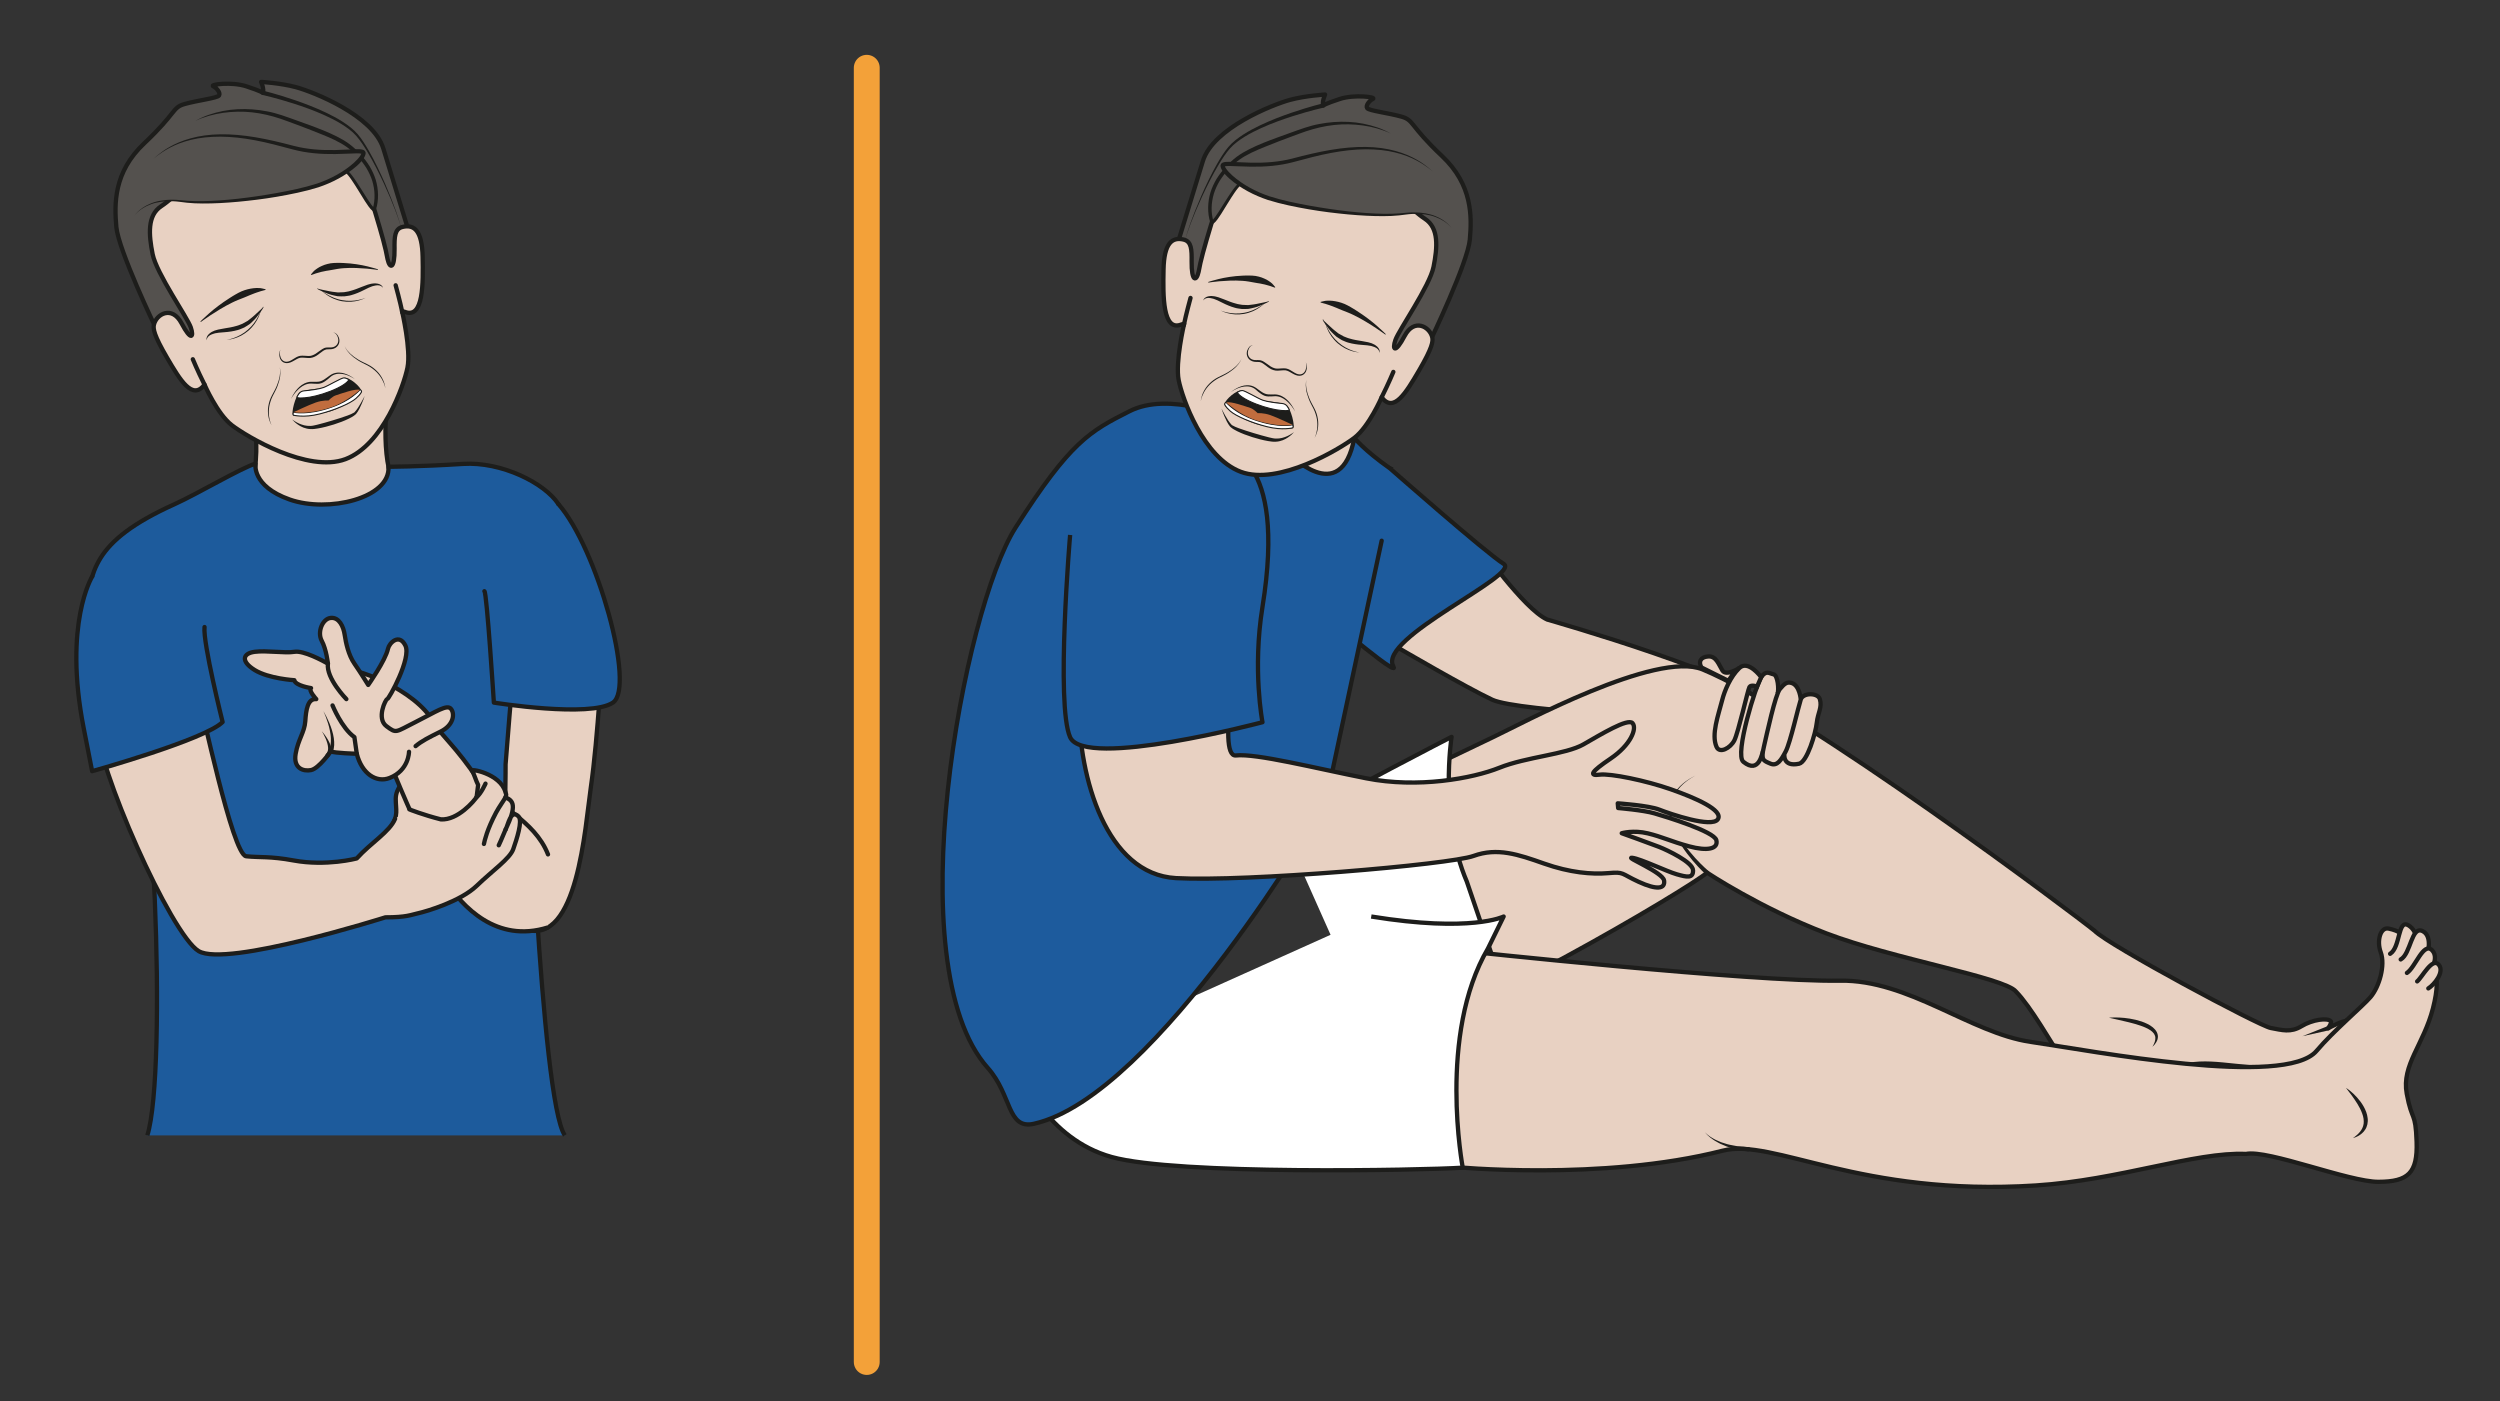 <?xml version="1.0" encoding="UTF-8" standalone="no"?>
<svg
   xmlns:dc="http://purl.org/dc/elements/1.1/"
   xmlns:cc="http://creativecommons.org/ns#"
   xmlns:rdf="http://www.w3.org/1999/02/22-rdf-syntax-ns#"
   xmlns:svg="http://www.w3.org/2000/svg"
   xmlns="http://www.w3.org/2000/svg"
   viewBox="0 0 773.097 433.387"
   height="433.387"
   width="773.097"
   xml:space="preserve"
   id="svg2"
   version="1.1"><rect x="0" y="0" width="773.097" height="433.387" fill="#333333" stroke="none"/><defs
     id="defs6"><clipPath
       id="clipPath18"
       clipPathUnits="userSpaceOnUse"><path
         id="path16"
         d="M 0,325.04 H 579.823 V 0 H 0 Z" /></clipPath><clipPath
       id="clipPath138"
       clipPathUnits="userSpaceOnUse"><path
         id="path136"
         d="M 0,325.04 H 579.823 V 0 H 0 Z" /></clipPath><clipPath
       id="clipPath154"
       clipPathUnits="userSpaceOnUse"><path
         id="path152"
         d="M 0,325.04 H 579.823 V 0 H 0 Z" /></clipPath><clipPath
       id="clipPath218"
       clipPathUnits="userSpaceOnUse"><path
         id="path216"
         d="M 0,325.04 H 579.823 V 0 H 0 Z" /></clipPath></defs><g
     transform="matrix(1.333,0,0,-1.333,0,433.387)"
     id="g10"><g
       id="g12"><g
         clip-path="url(#clipPath18)"
         id="g14"><g
           transform="translate(58.024,235.183)"
           id="g20"><path
             id="path22"
             style="fill:#e8d1c2;fill-opacity:1;fill-rule:evenodd;stroke:#1d1d1b;stroke-width:1;stroke-linecap:round;stroke-linejoin:round;stroke-miterlimit:10;stroke-dasharray:none;stroke-opacity:1"
             d="m 0,0 c 0,0 4.088,-19.973 -1.521,-24.992 -5.607,-5.016 -1.952,-7.349 -0.689,-8.263 12.398,-8.976 26.959,-5.903 33.748,-1.082 6.788,4.819 6.395,8.756 2.657,11.51 -3.74,2.755 -3.148,19.167 -1.576,23.308 C 34.195,4.623 0,0.481 0,0.481" /></g><g
           transform="translate(95.433,269.442)"
           id="g24"><path
             id="path26"
             style="fill:#54514e;fill-opacity:1;fill-rule:nonzero;stroke:none"
             d="m 0,0 c 0,0 -4.162,13.508 -6.502,21.209 -2.338,7.702 -16.306,13.172 -20.253,14.242 -3.582,0.969 -8.11,1.226 -8.11,1.226 0,0 0.751,-1.652 0.422,-2.536 0,0 -0.333,0.36 -3.817,1.505 -3.423,1.124 -8.585,0.436 -7.719,0.024 0.87,-0.414 1.755,-1.57 1.356,-2.154 -0.4,-0.581 -5.002,-1.127 -7.961,-1.961 -2.958,-0.832 -1.828,-2.004 -9.393,-9.128 -7.126,-6.71 -6.933,-14.075 -6.469,-19.393 0.466,-5.318 9.148,-23.47 9.145,-23.375 0,0 46.444,-30.068 59.301,20.341" /></g><g
           transform="translate(95.433,269.442)"
           id="g28"><path
             id="path30"
             style="fill:none;stroke:#1d1d1b;stroke-width:1;stroke-linecap:round;stroke-linejoin:round;stroke-miterlimit:10;stroke-dasharray:none;stroke-opacity:1"
             d="m 0,0 c 0,0 -4.162,13.508 -6.502,21.209 -2.338,7.702 -16.306,13.172 -20.253,14.242 -3.582,0.969 -8.11,1.226 -8.11,1.226 0,0 0.751,-1.652 0.422,-2.536 0,0 -0.333,0.36 -3.817,1.505 -3.423,1.124 -8.585,0.436 -7.719,0.024 0.87,-0.414 1.755,-1.57 1.356,-2.154 -0.4,-0.581 -5.002,-1.127 -7.961,-1.961 -2.958,-0.832 -1.828,-2.004 -9.393,-9.128 -7.126,-6.71 -6.933,-14.075 -6.469,-19.393 0.466,-5.318 9.148,-23.47 9.145,-23.375 0,0 46.444,-30.068 59.301,20.341 z" /></g><g
           transform="translate(61.104,304.07)"
           id="g32"><path
             id="path34"
             style="fill:#1d1d1b;fill-opacity:1;fill-rule:nonzero;stroke:none"
             d="m 0,0 c 0,0 2.97,-0.705 7.288,-2.175 2.155,-0.742 4.652,-1.676 7.234,-2.902 1.288,-0.618 2.602,-1.302 3.87,-2.117 1.258,-0.823 2.515,-1.737 3.523,-2.928 0.992,-1.187 1.783,-2.488 2.535,-3.782 0.744,-1.298 1.418,-2.605 2.042,-3.882 1.243,-2.556 2.284,-4.996 3.123,-7.106 0.838,-2.112 1.47,-3.897 1.857,-5.164 0.194,-0.634 0.327,-1.138 0.392,-1.487 0.073,-0.35 0.038,-0.54 0.038,-0.54 0,0 0.032,0.191 -0.049,0.538 -0.073,0.347 -0.216,0.847 -0.423,1.475 -0.413,1.258 -1.082,3.027 -1.962,5.117 -0.882,2.09 -1.973,4.502 -3.265,7.023 -0.648,1.259 -1.346,2.545 -2.111,3.816 -0.769,1.263 -1.589,2.542 -2.563,3.658 -0.974,1.108 -2.213,1.975 -3.456,2.752 -1.254,0.771 -2.56,1.418 -3.842,2.001 -2.568,1.158 -5.06,2.033 -7.209,2.724 -4.309,1.37 -7.251,2.005 -7.251,2.005 -0.27,0.059 -0.441,0.325 -0.383,0.595 0.059,0.27 0.325,0.441 0.594,0.383 0.003,-0.001 0.006,-0.001 0.008,-0.001 z" /></g><g
           transform="translate(89.906,265.016)"
           id="g36"><path
             id="path38"
             style="fill:#e8d1c2;fill-opacity:1;fill-rule:nonzero;stroke:none"
             d="M 0,0 C 0.519,-2.344 1.675,-2.378 1.623,2.392 1.591,5.145 1.639,7.028 3.49,7.465 6.198,8.101 8.019,6.598 8.141,0.491 8.264,-5.615 8.357,-13.951 4.024,-12.247 l -0.619,0.178 -0.051,0.017 c 0,0 2.105,-8.951 1.268,-13.125 -0.834,-4.172 -5.666,-17.952 -14.385,-21.231 -8.718,-3.278 -22.983,5.284 -26.358,7.871 -3.38,2.589 -6.336,9.413 -6.336,9.413 -2.807,-3.717 -5.611,0.966 -8.693,6.239 -3.081,5.273 -3.26,6.737 -3.049,7.665 0.561,2.456 4.195,4.536 6.415,0.318 2.224,-4.219 2.919,-3.212 2.137,-0.942 -0.811,2.353 -7.964,12.507 -8.853,16.996 -0.89,4.492 -1.281,8.99 2.007,11.127 3.288,2.138 7.133,6.892 12.802,8.185 5.666,1.296 13.85,-0.962 19.603,2.459 8.738,5.194 14.863,-4.25 17.161,-11.889 C -1.252,5.461 -0.462,2.638 0,0" /></g><g
           transform="translate(89.906,265.016)"
           id="g40"><path
             id="path42"
             style="fill:none;stroke:#1d1d1b;stroke-width:1;stroke-linecap:round;stroke-linejoin:round;stroke-miterlimit:10;stroke-dasharray:none;stroke-opacity:1"
             d="M 0,0 C 0.519,-2.344 1.675,-2.378 1.623,2.392 1.591,5.145 1.639,7.028 3.49,7.465 6.198,8.101 8.019,6.598 8.141,0.491 8.264,-5.615 8.357,-13.951 4.024,-12.247 l -0.619,0.178 -0.051,0.017 c 0,0 2.105,-8.951 1.268,-13.125 -0.834,-4.172 -5.666,-17.952 -14.385,-21.231 -8.718,-3.278 -22.983,5.284 -26.358,7.871 -3.38,2.589 -6.336,9.413 -6.336,9.413 -2.807,-3.717 -5.611,0.966 -8.693,6.239 -3.081,5.273 -3.26,6.737 -3.049,7.665 0.561,2.456 4.195,4.536 6.415,0.318 2.224,-4.219 2.919,-3.212 2.137,-0.942 -0.811,2.353 -7.964,12.507 -8.853,16.996 -0.89,4.492 -1.281,8.99 2.007,11.127 3.288,2.138 7.133,6.892 12.802,8.185 5.666,1.296 13.85,-0.962 19.603,2.459 8.738,5.194 14.863,-4.25 17.161,-11.889 C -1.252,5.461 -0.462,2.638 0,0 Z" /></g><g
           transform="translate(45.3,297.053)"
           id="g44"><path
             id="path46"
             style="fill:#54514e;fill-opacity:1;fill-rule:nonzero;stroke:none"
             d="m 0,0 c 0,0 8.487,5.067 20.698,0.665 12.209,-4.402 14.343,-5.396 17.574,-8.97 5.572,-6.163 3.249,-12.196 3.249,-12.196 -0.954,-0.419 -5.638,9.511 -7.139,9.062 -4.2,-1.259 -7.904,-3.017 -10.926,-1.872" /></g><g
           transform="translate(45.3,297.053)"
           id="g48"><path
             id="path50"
             style="fill:#1d1d1b;fill-opacity:1;fill-rule:nonzero;stroke:none"
             d="M 0,0 C 1.958,1.167 4.172,1.854 6.408,2.316 8.655,2.76 10.969,2.854 13.26,2.693 14.405,2.607 15.546,2.449 16.675,2.232 17.809,2.026 18.916,1.706 20.012,1.358 21.113,1.001 22.161,0.607 23.237,0.23 l 3.206,-1.161 c 2.135,-0.785 4.267,-1.595 6.328,-2.628 1.029,-0.517 2.045,-1.094 2.984,-1.793 0.942,-0.696 1.787,-1.512 2.562,-2.36 0.425,-0.448 0.74,-0.878 1.115,-1.318 0.349,-0.454 0.686,-0.959 1.003,-1.449 0.594,-1.005 1.095,-2.071 1.44,-3.193 0.327,-1.127 0.512,-2.295 0.525,-3.469 0.006,-1.18 -0.121,-2.334 -0.516,-3.5 -0.034,-0.102 -0.114,-0.179 -0.207,-0.217 -0.22,-0.088 -0.385,-0.024 -0.485,0.016 -0.104,0.047 -0.173,0.097 -0.235,0.146 -0.123,0.099 -0.218,0.197 -0.307,0.295 -0.177,0.196 -0.327,0.395 -0.473,0.596 -0.291,0.4 -0.557,0.807 -0.818,1.215 l -1.521,2.456 c -0.503,0.816 -1.01,1.629 -1.547,2.411 -0.269,0.392 -0.546,0.775 -0.842,1.132 -0.281,0.34 -0.644,0.726 -0.916,0.821 -0.084,0.009 0.009,0.025 -0.16,-0.02 l -0.346,-0.1 -0.689,-0.202 -1.376,-0.42 c -0.918,-0.284 -1.841,-0.57 -2.784,-0.795 -0.941,-0.228 -1.9,-0.413 -2.874,-0.457 -0.485,-0.018 -0.975,-0.02 -1.454,0.066 -0.482,0.064 -0.947,0.213 -1.394,0.387 1.864,-0.58 3.808,-0.157 5.611,0.406 0.908,0.291 1.811,0.613 2.718,0.93 l 1.365,0.477 0.685,0.231 0.342,0.114 c 0.056,0.038 0.396,0.104 0.544,0.029 0.638,-0.251 0.908,-0.657 1.254,-1.026 0.321,-0.381 0.611,-0.775 0.89,-1.173 0.558,-0.798 1.076,-1.612 1.589,-2.427 l 1.537,-2.433 c 0.261,-0.399 0.525,-0.794 0.802,-1.169 0.139,-0.187 0.281,-0.37 0.427,-0.53 0.073,-0.079 0.148,-0.152 0.213,-0.203 0.053,-0.072 0.155,-0.019 -0.068,-0.06 l -0.206,-0.217 c 0.324,0.99 0.452,2.125 0.428,3.209 -0.021,1.096 -0.208,2.185 -0.52,3.236 -0.327,1.048 -0.8,2.045 -1.363,2.992 -0.302,0.459 -0.594,0.903 -0.936,1.346 -0.364,0.421 -0.723,0.908 -1.09,1.274 -0.765,0.817 -1.571,1.573 -2.464,2.215 -0.89,0.646 -1.862,1.183 -2.866,1.672 -1.002,0.492 -2.047,0.916 -3.089,1.343 -1.044,0.429 -2.096,0.844 -3.153,1.249 l -3.181,1.199 C 21.864,-0.242 20.793,0.178 19.738,0.531 17.616,1.24 15.426,1.758 13.197,2.006 10.968,2.252 8.709,2.199 6.479,1.896 5.364,1.737 4.257,1.512 3.171,1.198 2.089,0.882 1.014,0.511 0,0" /></g><g
           transform="translate(31.226,275.142)"
           id="g52"><path
             id="path54"
             style="fill:#54514e;fill-opacity:1;fill-rule:nonzero;stroke:none"
             d="m 0,0 c 0,0 2.881,4.448 11.02,3.297 8.141,-1.15 26.358,1.683 32.414,3.993 6.055,2.311 9.713,5.95 9.674,7.187 -0.042,1.237 -8.019,-0.921 -16.231,1.232 -8.21,2.154 -22.673,6.248 -32.524,-2.593" /></g><g
           transform="translate(31.226,275.142)"
           id="g56"><path
             id="path58"
             style="fill:#1d1d1b;fill-opacity:1;fill-rule:nonzero;stroke:none"
             d="M 0,0 C 0,0 0.222,0.364 0.793,0.915 1.358,1.467 2.305,2.186 3.685,2.75 5.056,3.332 6.87,3.675 8.943,3.645 9.988,3.648 11.074,3.483 12.22,3.404 c 1.148,-0.08 2.335,-0.11 3.597,-0.089 5.033,0.085 10.897,0.772 17.096,1.874 3.092,0.565 6.3,1.208 9.415,2.206 3.071,1.048 6.084,2.638 8.536,4.807 0.596,0.545 1.182,1.14 1.563,1.771 0.088,0.153 0.16,0.315 0.181,0.424 0.03,0.03 -0.036,0.157 0.052,-0.066 0.067,-0.072 0.041,-0.031 -0.014,-0.018 -0.258,0.079 -0.702,0.091 -1.095,0.091 -1.641,-0.024 -3.333,-0.15 -5.001,-0.163 -3.341,-0.048 -6.67,0.222 -9.777,1.052 -3.054,0.814 -5.988,1.617 -8.822,2.141 -2.829,0.537 -5.543,0.83 -8.052,0.843 -2.505,0.003 -4.807,-0.24 -6.786,-0.731 C 11.128,17.074 9.468,16.395 8.172,15.706 6.867,15.029 5.935,14.337 5.294,13.877 4.681,13.381 4.353,13.116 4.353,13.116 c 0,0 0.316,0.279 0.909,0.802 0.623,0.483 1.522,1.232 2.82,1.953 1.285,0.736 2.942,1.479 4.941,2.022 1.993,0.559 4.326,0.899 6.873,0.932 2.549,0.037 5.308,-0.207 8.179,-0.694 2.872,-0.486 5.863,-1.2 8.915,-2.009 3.014,-0.78 6.258,-1.022 9.544,-0.95 1.651,0.025 3.295,0.162 5.011,0.2 0.442,-0.007 0.852,0.021 1.406,-0.13 0.141,-0.056 0.323,-0.099 0.511,-0.347 0.221,-0.399 0.114,-0.504 0.113,-0.675 C 53.514,13.915 53.4,13.693 53.283,13.48 52.793,12.664 52.176,12.047 51.528,11.463 48.904,9.184 45.815,7.595 42.616,6.522 39.402,5.516 36.184,4.897 33.061,4.345 29.936,3.806 26.892,3.442 23.999,3.17 21.106,2.907 18.36,2.757 15.819,2.769 14.555,2.772 13.317,2.822 12.171,2.946 11.022,3.063 9.944,3.261 8.933,3.289 6.904,3.383 5.117,3.104 3.753,2.576 2.383,2.061 1.41,1.405 0.828,0.877 0.238,0.354 0,0 0,0" /></g><g
           transform="translate(44.734,241.778)"
           id="g60"><path
             id="path62"
             style="fill:none;stroke:#1d1d1b;stroke-width:1;stroke-linecap:round;stroke-linejoin:miter;stroke-miterlimit:10;stroke-dasharray:none;stroke-opacity:1"
             d="M 0,0 C 0,0 1.04,-2.55 2.715,-5.885" /></g><g
           transform="translate(91.788,258.932)"
           id="g64"><path
             id="path66"
             style="fill:none;stroke:#1d1d1b;stroke-width:1;stroke-linecap:round;stroke-linejoin:miter;stroke-miterlimit:10;stroke-dasharray:none;stroke-opacity:1"
             d="M 0,0 C 0,0 1.029,-3.734 1.549,-6.31" /></g><g
           transform="translate(65.049,244.007)"
           id="g68"><path
             id="path70"
             style="fill:#1d1d1b;fill-opacity:1;fill-rule:nonzero;stroke:none"
             d="m 0,0 c 0,0 -0.021,-0.077 -0.062,-0.221 -0.037,-0.146 -0.068,-0.357 -0.059,-0.631 0.014,-0.265 0.042,-0.619 0.178,-0.954 0.134,-0.34 0.383,-0.697 0.775,-0.883 0.391,-0.189 0.9,-0.146 1.357,0.06 0.491,0.214 0.924,0.56 1.476,0.858 0.269,0.135 0.579,0.291 0.913,0.339 0.345,0.053 0.661,0.032 0.981,0.016 0.624,-0.027 1.274,-0.137 1.781,0.067 0.605,0.208 1.055,0.517 1.564,0.917 0.253,0.193 0.514,0.38 0.787,0.543 0.148,0.079 0.255,0.155 0.434,0.235 0.126,0.061 0.296,0.109 0.483,0.139 0.655,0.07 1.208,-0.049 1.67,0.115 0.49,0.146 0.852,0.488 1.021,0.892 0.176,0.404 0.157,0.836 0.076,1.194 -0.095,0.353 -0.249,0.662 -0.412,0.868 -0.174,0.201 -0.373,0.3 -0.504,0.368 -0.136,0.061 -0.209,0.094 -0.209,0.094 0,0 0.077,-0.022 0.222,-0.063 0.14,-0.047 0.36,-0.117 0.575,-0.321 C 13.252,3.422 13.442,3.13 13.581,2.746 13.71,2.363 13.757,1.874 13.576,1.383 13.409,0.894 12.966,0.439 12.412,0.245 11.832,0.006 11.197,0.123 10.673,0.051 10.166,-0.04 9.685,-0.441 9.196,-0.806 8.735,-1.192 8.126,-1.629 7.509,-1.807 6.803,-2.055 6.139,-1.901 5.528,-1.875 5.224,-1.853 4.914,-1.834 4.65,-1.872 4.372,-1.908 4.129,-2.03 3.866,-2.154 3.367,-2.419 2.86,-2.761 2.335,-2.961 1.79,-3.178 1.176,-3.202 0.704,-2.947 c -0.471,0.251 -0.73,0.689 -0.842,1.074 -0.125,0.399 -0.113,0.738 -0.096,1.024 0.016,0.282 0.085,0.506 0.141,0.64 C -0.032,-0.073 0,0 0,0" /></g><g
           transform="translate(47.95,246.177)"
           id="g72"><path
             id="path74"
             style="fill:#1d1d1b;fill-opacity:1;fill-rule:nonzero;stroke:none"
             d="M 0,0 C 0,0 -0.022,0.059 -0.04,0.184 -0.051,0.307 -0.054,0.495 0.024,0.727 0.064,0.839 0.135,0.952 0.202,1.085 0.283,1.206 0.395,1.316 0.505,1.448 0.752,1.668 1.06,1.916 1.436,2.066 1.528,2.109 1.623,2.154 1.719,2.2 l 0.073,0.034 0.094,0.031 0.148,0.046 c 0.199,0.057 0.405,0.116 0.617,0.177 0.434,0.095 0.937,0.191 1.404,0.262 0.949,0.153 1.934,0.304 2.871,0.591 0.48,0.109 0.909,0.337 1.362,0.495 0.422,0.218 0.823,0.46 1.225,0.678 0.361,0.284 0.709,0.558 1.038,0.818 0.334,0.253 0.633,0.573 0.919,0.821 0.559,0.523 1.053,0.939 1.36,1.261 0.075,0.08 0.142,0.152 0.2,0.214 0.026,0.031 0.051,0.063 0.06,0.08 0.029,-0.021 0.012,0.002 -0.021,-0.013 -0.11,-0.035 -0.168,-0.071 -0.168,-0.071 0,0 0.041,0.048 0.146,0.121 0.008,0.006 0.105,0.074 0.127,-0.042 C 13.169,7.647 13.15,7.61 13.133,7.566 13.096,7.482 13.045,7.39 12.983,7.294 12.736,6.909 12.375,6.369 11.891,5.762 11.64,5.46 11.417,5.124 11.079,4.803 10.751,4.484 10.416,4.124 10.029,3.8 9.603,3.532 9.18,3.21 8.708,2.966 8.214,2.776 7.729,2.512 7.21,2.383 6.691,2.253 6.172,2.109 5.659,2.048 5.145,1.956 4.644,1.921 4.163,1.878 3.697,1.838 3.247,1.8 2.82,1.763 2.603,1.729 2.39,1.694 2.185,1.662 L 2.032,1.64 C 2.016,1.638 1.959,1.629 1.979,1.632 L 1.911,1.612 C 1.821,1.586 1.732,1.56 1.646,1.534 1.287,1.446 0.998,1.299 0.739,1.161 0.494,1.003 0.316,0.823 0.199,0.645 0.097,0.462 0.033,0.301 0.014,0.183 -0.003,0.067 0,0 0,0" /></g><g
           transform="translate(52.56,246.287)"
           id="g76"><path
             id="path78"
             style="fill:#1d1d1b;fill-opacity:1;fill-rule:nonzero;stroke:none"
             d="M 0,0 C 0,0 0.702,0.078 1.683,0.436 2.177,0.601 2.728,0.858 3.295,1.171 3.862,1.484 4.43,1.883 4.944,2.342 5.471,2.788 5.93,3.307 6.329,3.818 6.52,4.079 6.686,4.345 6.858,4.589 7.037,4.829 7.143,5.093 7.275,5.317 7.539,5.768 7.696,6.175 7.821,6.454 7.943,6.735 8.013,6.896 8.013,6.896 8.013,6.896 7.957,6.73 7.86,6.439 7.755,6.152 7.649,5.721 7.401,5.254 7.279,5.021 7.183,4.747 7.014,4.495 6.853,4.239 6.698,3.956 6.503,3.689 6.294,3.433 6.093,3.153 5.86,2.896 5.611,2.653 5.386,2.376 5.109,2.154 4.573,1.691 3.983,1.292 3.398,0.98 2.813,0.669 2.232,0.449 1.726,0.303 0.708,0.005 0,0 0,0" /></g><g
           transform="translate(88.852,258.327)"
           id="g80"><path
             id="path82"
             style="fill:#1d1d1b;fill-opacity:1;fill-rule:nonzero;stroke:none"
             d="M 0,0 C 0,0 -0.031,0.06 -0.105,0.151 -0.18,0.243 -0.317,0.348 -0.497,0.453 -0.591,0.499 -0.707,0.527 -0.821,0.57 -0.944,0.595 -1.084,0.598 -1.224,0.614 -1.516,0.597 -1.839,0.572 -2.191,0.462 -2.384,0.409 -2.521,0.388 -2.719,0.292 -2.911,0.214 -3.11,0.134 -3.314,0.052 -3.698,-0.136 -4.103,-0.335 -4.522,-0.54 c -0.434,-0.21 -0.879,-0.439 -1.366,-0.624 -0.47,-0.212 -0.986,-0.359 -1.497,-0.515 -0.508,-0.162 -1.061,-0.183 -1.58,-0.276 -0.529,-0.044 -1.058,0.02 -1.56,0.027 -0.498,0.07 -0.97,0.213 -1.415,0.315 -0.456,0.097 -0.818,0.273 -1.188,0.403 -0.726,0.271 -1.312,0.549 -1.722,0.752 -0.102,0.05 -0.192,0.103 -0.267,0.157 -0.037,0.029 -0.073,0.05 -0.105,0.096 -0.043,0.106 0.076,0.105 0.086,0.102 0.127,-0.008 0.187,-0.029 0.187,-0.029 0,0 -0.068,0.002 -0.18,-0.025 -0.037,-0.006 -0.038,-0.03 -0.024,0 0.017,-0.011 0.054,-0.026 0.093,-0.039 0.081,-0.024 0.176,-0.051 0.281,-0.081 0.427,-0.118 1.063,-0.221 1.811,-0.382 0.371,-0.064 0.793,-0.188 1.207,-0.229 0.421,-0.045 0.857,-0.12 1.308,-0.162 0.455,0.022 0.923,0.018 1.396,0.056 0.468,0.1 0.952,0.122 1.419,0.282 0.949,0.236 1.868,0.619 2.76,0.975 0.436,0.179 0.915,0.354 1.335,0.497 0.213,0.057 0.42,0.112 0.62,0.166 0.189,0.06 0.452,0.083 0.636,0.1 0.398,0.066 0.789,0.014 1.113,-0.044 C -1.01,0.927 -0.858,0.887 -0.727,0.828 -0.6,0.749 -0.482,0.687 -0.389,0.613 -0.204,0.454 -0.111,0.291 -0.058,0.178 -0.011,0.061 0,0 0,0" /></g><g
           transform="translate(84.821,256.035)"
           id="g84"><path
             id="path86"
             style="fill:#1d1d1b;fill-opacity:1;fill-rule:nonzero;stroke:none"
             d="m 0,0 c 0,0 -0.607,-0.36 -1.627,-0.63 -0.508,-0.137 -1.116,-0.248 -1.775,-0.286 -0.659,-0.033 -1.368,-0.003 -2.063,0.119 -0.351,0.043 -0.684,0.168 -1.022,0.247 -0.332,0.098 -0.646,0.237 -0.956,0.349 -0.304,0.126 -0.58,0.291 -0.849,0.427 -0.274,0.128 -0.494,0.315 -0.718,0.453 -0.449,0.275 -0.76,0.59 -0.994,0.783 -0.231,0.2 -0.362,0.314 -0.362,0.314 0,0 0.141,-0.102 0.388,-0.281 0.123,-0.089 0.272,-0.197 0.444,-0.321 0.165,-0.133 0.381,-0.238 0.6,-0.377 0.228,-0.124 0.452,-0.298 0.728,-0.41 0.271,-0.121 0.548,-0.266 0.847,-0.388 0.305,-0.104 0.612,-0.235 0.939,-0.325 0.33,-0.071 0.656,-0.188 0.999,-0.225 0.674,-0.13 1.364,-0.171 2.009,-0.149 0.644,0.028 1.246,0.091 1.752,0.206 C -0.639,-0.294 0,0 0,0" /></g><g
           transform="translate(46.488,250.537)"
           id="g88"><path
             id="path90"
             style="fill:#1d1d1b;fill-opacity:1;fill-rule:nonzero;stroke:none"
             d="m 0,0 c 0,0 0.747,0.78 1.968,1.842 1.207,1.082 2.928,2.397 4.771,3.57 0.453,0.306 0.931,0.575 1.396,0.855 0.455,0.297 0.954,0.504 1.419,0.735 0.473,0.213 0.97,0.346 1.429,0.476 0.463,0.129 0.927,0.182 1.341,0.245 0.414,0.068 0.818,0.033 1.158,0.041 0.34,0.01 0.643,-0.046 0.887,-0.104 0.488,-0.094 0.75,-0.176 0.75,-0.176 L 15.11,7.335 c 0,0 -0.273,-0.092 -0.724,-0.203 C 14.162,7.072 13.894,7.014 13.592,6.894 13.291,6.781 12.953,6.703 12.592,6.554 12.234,6.397 11.841,6.275 11.435,6.1 11.035,5.902 10.596,5.762 10.154,5.56 9.256,5.202 8.268,4.844 7.328,4.366 5.436,3.435 3.631,2.295 2.292,1.418 0.959,0.528 0.099,-0.112 0.099,-0.112 Z" /></g><g
           transform="translate(87.651,262.493)"
           id="g92"><path
             id="path94"
             style="fill:#1d1d1b;fill-opacity:1;fill-rule:nonzero;stroke:none"
             d="M 0,0 C 0,0 -0.988,0.162 -2.477,0.305 -3.221,0.372 -4.089,0.424 -5.016,0.46 -5.942,0.484 -6.93,0.496 -7.904,0.413 -8.393,0.387 -8.874,0.317 -9.346,0.245 -9.819,0.182 -10.268,0.072 -10.711,0.003 c -0.441,-0.065 -0.853,-0.168 -1.263,-0.21 -0.396,-0.079 -0.764,-0.174 -1.121,-0.233 -0.345,-0.095 -0.661,-0.183 -0.941,-0.26 -0.297,-0.06 -0.522,-0.173 -0.731,-0.24 -0.404,-0.154 -0.666,-0.229 -0.666,-0.229 l -0.096,0.116 c 0,0 0.151,0.208 0.468,0.551 0.155,0.175 0.345,0.403 0.614,0.577 0.265,0.181 0.561,0.418 0.916,0.603 0.357,0.171 0.751,0.364 1.182,0.517 0.432,0.133 0.897,0.274 1.383,0.35 0.489,0.037 0.993,0.127 1.506,0.101 0.511,-0.009 1.027,0.009 1.54,-0.033 1.027,-0.03 2.041,-0.156 2.984,-0.287 0.942,-0.132 1.81,-0.318 2.546,-0.494 1.475,-0.349 2.427,-0.686 2.427,-0.686 z" /></g><g
           transform="translate(64.872,239.954)"
           id="g96"><path
             id="path98"
             style="fill:#1d1d1b;fill-opacity:1;fill-rule:nonzero;stroke:none"
             d="M 0,0 C 0,0 0.085,-0.207 0.138,-0.592 0.193,-0.977 0.205,-1.538 0.113,-2.2 0.02,-2.861 -0.187,-3.618 -0.49,-4.396 -0.772,-5.181 -1.233,-5.96 -1.622,-6.741 c -0.204,-0.396 -0.35,-0.796 -0.484,-1.204 -0.14,-0.406 -0.232,-0.818 -0.304,-1.22 -0.13,-0.807 -0.124,-1.577 -0.044,-2.228 0.168,-1.308 0.591,-2.108 0.591,-2.108 0,0 -0.122,0.186 -0.281,0.541 -0.158,0.355 -0.356,0.881 -0.466,1.543 -0.12,0.66 -0.156,1.454 -0.026,2.287 0.067,0.414 0.156,0.841 0.294,1.261 0.135,0.416 0.309,0.847 0.515,1.233 0.414,0.794 0.852,1.543 1.164,2.31 0.323,0.758 0.542,1.498 0.662,2.145 0.124,0.647 0.142,1.201 0.108,1.585 C 0.073,-0.211 0,0 0,0" /></g><g
           transform="translate(79.958,244.857)"
           id="g100"><path
             id="path102"
             style="fill:#1d1d1b;fill-opacity:1;fill-rule:nonzero;stroke:none"
             d="m 0,0 c 0,0 0.064,-0.214 0.264,-0.545 0.198,-0.331 0.538,-0.769 1.019,-1.219 0.477,-0.453 1.09,-0.922 1.796,-1.345 0.703,-0.438 1.499,-0.786 2.3,-1.184 0.393,-0.192 0.788,-0.438 1.142,-0.695 0.358,-0.259 0.681,-0.552 0.979,-0.848 0.594,-0.598 1.032,-1.261 1.323,-1.865 0.301,-0.6 0.45,-1.142 0.531,-1.522 0.08,-0.38 0.09,-0.602 0.09,-0.602 0,0 -0.128,0.895 -0.761,2.052 C 8.365,-7.2 7.917,-6.573 7.337,-5.997 7.043,-5.714 6.726,-5.435 6.374,-5.189 6.026,-4.937 5.672,-4.7 5.274,-4.5 4.501,-4.096 3.67,-3.737 2.98,-3.267 2.278,-2.816 1.666,-2.326 1.202,-1.846 0.738,-1.364 0.418,-0.903 0.236,-0.561 0.053,-0.217 0,0 0,0" /></g><g
           transform="translate(67.793,227.81)"
           id="g104"><path
             id="path106"
             style="fill:#1d1d1b;fill-opacity:1;fill-rule:nonzero;stroke:none"
             d="M 0,0 C 0,0 0.25,-0.202 0.722,-0.487 1.185,-0.78 1.898,-1.13 2.779,-1.355 3.221,-1.461 3.707,-1.513 4.21,-1.497 c 0.504,0.006 1.028,0.157 1.604,0.283 1.133,0.283 2.343,0.631 3.546,0.992 1.201,0.366 2.402,0.743 3.497,1.144 0.538,0.207 1.079,0.415 1.481,0.673 l 0.118,0.089 0.13,0.153 0.256,0.295 c 0.143,0.2 0.282,0.393 0.415,0.578 0.519,0.785 0.882,1.492 1.146,1.979 0.258,0.493 0.405,0.774 0.405,0.774 0,0 -0.104,-0.3 -0.286,-0.827 C 16.324,4.114 16.033,3.374 15.595,2.511 15.472,2.295 15.345,2.07 15.213,1.837 15.139,1.732 15.063,1.626 14.986,1.517 L 14.869,1.354 C 14.801,1.273 14.754,1.222 14.693,1.165 14.232,0.751 13.712,0.483 13.167,0.208 12.076,-0.331 10.872,-0.777 9.651,-1.165 8.428,-1.548 7.189,-1.874 5.993,-2.079 5.405,-2.182 4.792,-2.269 4.203,-2.228 3.616,-2.202 3.079,-2.062 2.611,-1.888 1.678,-1.522 1.032,-1.005 0.609,-0.639 0.189,-0.261 0,0 0,0" /></g><g
           transform="translate(67.513,232.578)"
           id="g108"><path
             id="path110"
             style="fill:#1d1d1b;fill-opacity:1;fill-rule:nonzero;stroke:none"
             d="M 0,0 C 0,0 0.099,0.255 0.324,0.679 0.556,1.097 0.911,1.689 1.462,2.314 2.015,2.922 2.798,3.585 3.849,3.862 4.371,4.017 4.95,3.98 5.47,3.965 6.005,3.948 6.516,3.967 6.977,4.146 c 0.468,0.174 0.912,0.48 1.336,0.793 0.43,0.294 0.845,0.665 1.348,0.882 1.001,0.442 2.05,0.306 2.827,0.05 0.792,-0.26 1.388,-0.612 1.787,-0.875 0.398,-0.267 0.603,-0.449 0.603,-0.449 0,0 -0.22,0.164 -0.636,0.394 C 13.827,5.17 13.216,5.484 12.434,5.684 11.665,5.874 10.681,5.962 9.797,5.526 9.355,5.329 8.994,4.956 8.575,4.6 8.15,4.262 7.702,3.919 7.153,3.687 6.591,3.455 5.98,3.49 5.451,3.519 4.902,3.553 4.41,3.611 3.936,3.495 2.977,3.296 2.202,2.707 1.633,2.15 1.052,1.59 0.654,1.033 0.392,0.638 0.126,0.243 0,0 0,0" /></g><g
           transform="translate(73.643,234.933)"
           id="g112"><path
             id="path114"
             style="fill:#1d1d1b;fill-opacity:1;fill-rule:nonzero;stroke:none"
             d="m 0,0 c 0,0 -3.287,-0.257 -4.179,-0.916 -0.89,-0.658 -2.05,-4.869 -1.434,-5.258 0.616,-0.39 5.668,0.074 8.508,0.922 2.822,0.845 7.532,3.629 7.343,4.672 C 10.047,0.464 7.432,2.754 6.151,2.537 4.871,2.32 2.326,0.282 0.378,0.048" /></g><g
           transform="translate(68.045,228.81)"
           id="g116"><path
             id="path118"
             style="fill:#ffffff;fill-opacity:1;fill-rule:nonzero;stroke:#1d1d1b;stroke-width:0.25;stroke-linecap:round;stroke-linejoin:round;stroke-miterlimit:10;stroke-dasharray:none;stroke-opacity:1"
             d="m 0,0 c 0,0 2.384,-0.658 6.022,0.257 3.64,0.916 7.233,2.485 8.501,3.613 1.265,1.128 1.309,1.61 1.309,1.61 0,0 -0.146,0.552 -0.388,0.373 C 15.202,5.674 13.304,3.406 8.851,1.857 3.235,-0.098 0.079,0.692 0.079,0.692 c 0,0 -0.216,-0.272 -0.118,-0.57" /></g><g
           transform="translate(69.206,233.557)"
           id="g120"><path
             id="path122"
             style="fill:#ffffff;fill-opacity:1;fill-rule:nonzero;stroke:none"
             d="m 0,0 c 0,0 0.337,0.805 1.311,0.893 1.37,0.124 3.442,0.385 4.52,0.768 1.076,0.382 4.139,2.246 4.741,2.242 0.604,-0.004 1.169,-0.449 1.169,-0.449 0,0 -0.386,-0.831 -2.63,-1.928 C 6.866,0.43 4.333,-0.294 2.653,-0.573 0.978,-0.851 -0.436,-0.845 -0.305,-0.499 -0.208,-0.246 0,0 0,0" /></g><g
           transform="translate(69.206,233.557)"
           id="g124"><path
             id="path126"
             style="fill:none;stroke:#1d1d1b;stroke-width:0.25;stroke-linecap:round;stroke-linejoin:round;stroke-miterlimit:10;stroke-dasharray:none;stroke-opacity:1"
             d="m 0,0 c 0,0 0.337,0.805 1.311,0.893 1.37,0.124 3.442,0.385 4.52,0.768 1.076,0.382 4.139,2.246 4.741,2.242 0.604,-0.004 1.169,-0.449 1.169,-0.449 0,0 -0.386,-0.831 -2.63,-1.928 C 6.866,0.43 4.333,-0.294 2.653,-0.573 0.978,-0.851 -0.436,-0.845 -0.305,-0.499 -0.208,-0.246 0,0 0,0 Z" /></g><g
           transform="translate(68.124,229.502)"
           id="g128"><path
             id="path130"
             style="fill:#c16d3e;fill-opacity:1;fill-rule:nonzero;stroke:none"
             d="m 0,0 c 0,0 3.47,1.669 5.124,2.246 1.649,0.575 2.949,0.455 2.949,0.455 0,0 0.902,0.945 1.694,1.201 1.081,0.35 4.715,1.67 5.598,1.259 0,0 -3.116,-2.81 -6.594,-3.996 C 3.343,-0.686 0,0 0,0" /></g></g></g><g
       id="g132"><g
         clip-path="url(#clipPath138)"
         id="g134"><g
           transform="translate(34.178,61.731)"
           id="g140"><path
             id="path142"
             style="fill:#1d5b9c;fill-opacity:1;fill-rule:nonzero;stroke:#1d1d1b;stroke-width:1;stroke-linecap:butt;stroke-linejoin:round;stroke-miterlimit:10;stroke-dasharray:none;stroke-opacity:1"
             d="m 0,0 c 4.704,14.851 1.453,97.902 -4.683,100.788 l -8.044,0.606 c 0,0 -3.153,10.395 -1.672,19.766 1.481,9.369 1.222,16.468 20.711,25.259 5.262,2.373 15.595,8.496 18.787,9.412 0,0 -0.956,-5.203 7.941,-8.33 8.9,-3.131 23.374,0.301 22.901,7.613 0,0 7.08,0 17.28,0.656 8.905,0.571 18.929,-4.404 22.17,-9.351 3.242,-4.951 -5.574,-46.006 -7.067,-46.253 C 87.804,98.004 91.3,7.988 96.854,0" /></g><g
           transform="translate(201.076,309.399)"
           id="g144"><path
             id="path146"
             style="fill:none;stroke:#f3a139;stroke-width:6;stroke-linecap:round;stroke-linejoin:round;stroke-miterlimit:10;stroke-dasharray:none;stroke-opacity:1"
             d="M 0,0 V -300.242" /></g></g></g><g
       id="g148"><g
         clip-path="url(#clipPath154)"
         id="g150"><g
           transform="translate(139.812,174.309)"
           id="g156"><path
             id="path158"
             style="fill:#e8d1c2;fill-opacity:1;fill-rule:nonzero;stroke:#1d1d1b;stroke-width:1;stroke-linecap:round;stroke-linejoin:round;stroke-miterlimit:10;stroke-dasharray:none;stroke-opacity:1"
             d="m 0,0 c 0,0 -1.098,-20.486 -2.744,-31.827 -1.346,-9.277 -3.089,-36.695 -15.059,-32.985 -11.97,3.711 -7.419,25.005 -5.265,24.678 0.552,-0.084 0.545,13.622 0.545,13.622 0,0 1.671,21.579 2.219,25.238" /></g><g
           transform="translate(90.755,133.325)"
           id="g160"><path
             id="path162"
             style="fill:#e8d1c2;fill-opacity:1;fill-rule:nonzero;stroke:#1d1d1b;stroke-width:1;stroke-linecap:round;stroke-linejoin:round;stroke-miterlimit:10;stroke-dasharray:none;stroke-opacity:1"
             d="m 0,0 c 1.703,2.683 1.061,3.904 1.053,6.469 -0.009,2.564 2.159,4.3 2.159,4.3 0,0 2.958,0.961 3.774,-1.964 C 7.801,5.878 6.801,4.76 8.53,4.598" /></g><g
           transform="translate(127.128,109.976)"
           id="g164"><path
             id="path166"
             style="fill:#e8d1c2;fill-opacity:1;fill-rule:nonzero;stroke:#1d1d1b;stroke-width:1;stroke-linecap:round;stroke-linejoin:round;stroke-miterlimit:10;stroke-dasharray:none;stroke-opacity:1"
             d="m 0,0 c -11.987,-3.767 -19.83,4.892 -23.715,10.649 -4.238,6.28 -11.656,24.333 -11.656,24.333 l -4.244,6.124 c 0,0 -12.272,17.376 -8.644,18.705 2.695,0.988 17.702,-4.566 21.805,-12.372 1.381,-2.624 4.963,-5.229 10.67,-13.792 C -12.09,28.107 -3.128,24.979 0,16.936" /></g><g
           transform="translate(95.02,137.337)"
           id="g168"><path
             id="path170"
             style="fill:#e8d1c2;fill-opacity:1;fill-rule:nonzero;stroke:#1d1d1b;stroke-width:1;stroke-linecap:round;stroke-linejoin:round;stroke-miterlimit:10;stroke-dasharray:none;stroke-opacity:1"
             d="m 0,0 c 0,0 3.172,-1.269 7.262,-2.301 3.907,-0.252 7.782,4.319 8.288,5.196 l 0.348,2.802 c -0.44,0.785 -1.078,2.965 -1.405,3.239 -0.8,0.683 6.574,-0.548 7.74,-4.91 0.168,-0.627 0.305,-0.446 0.003,-1.228 1.898,-0.768 2.656,-1.92 0.051,-7.42 0.56,0.936 1.149,4.827 2.984,3.005 1.016,-1.01 -0.459,-5.388 -1.225,-7.584 -0.763,-2.197 -4.787,-4.958 -8.485,-8.517 -3.696,-3.557 -11.478,-5.898 -13.677,-6.384 -1.559,-0.346 -2.627,-0.924 -7.502,-0.924 0,0 -36.881,-11.669 -43.311,-7.835 -6.43,3.834 -23.766,42.992 -23.766,53.001 0,10.009 23.195,6.248 23.766,5.462 0.572,-0.787 7.798,-36.126 11.019,-36.459 3.222,-0.334 5.472,0.048 11.015,-0.976 7.595,-1.404 14.632,0.47 14.632,0.47 3.248,3.614 7.659,6.181 8.899,9.192" /></g><g
           transform="translate(112.375,187.972)"
           id="g172"><path
             id="path174"
             style="fill:#1d5b9c;fill-opacity:1;fill-rule:nonzero;stroke:#1d1d1b;stroke-width:1;stroke-linecap:round;stroke-linejoin:round;stroke-miterlimit:10;stroke-dasharray:none;stroke-opacity:1"
             d="m 0,0 c 0.549,-0.128 2.195,-25.846 2.195,-25.846 0,0 22.315,-3.584 27.62,0 5.304,3.586 -3.658,35.778 -12.621,46.023" /></g><g
           transform="translate(94.884,150.713)"
           id="g176"><path
             id="path178"
             style="fill:#e8d1c2;fill-opacity:1;fill-rule:nonzero;stroke:#1d1d1b;stroke-width:1;stroke-linecap:round;stroke-linejoin:round;stroke-miterlimit:10;stroke-dasharray:none;stroke-opacity:1"
             d="m 0,0 c 0,0 0,-4.301 -4.504,-6.072 -3.07,-1.206 -6.446,0.993 -7.613,5.618 0,0 -5.225,0.139 -6.031,0.553 0,0 -2.752,-3.976 -4.581,-4.342 -1.83,-0.365 -4.145,0.445 -3.569,3.789 0.576,3.345 2.069,4.991 2.237,7.552 0.168,2.561 0.534,5.304 2.546,5.122 0,0 -1.88,2.011 -1.214,2.56 0,0 -3.658,0.549 -3.875,1.829 0,0 -5.943,0.345 -9.207,2.368 -3.264,2.023 -2.772,3.852 0,4.217 2.772,0.366 7.046,-0.365 9.207,0 2.162,0.366 6.684,-2.114 7.795,-2.738 0,0 -0.357,3.287 -1.44,5.299 -1.084,2.012 0.164,5.121 2.101,5.305 1.937,0.182 2.938,-1.996 3.221,-3.897 0.284,-1.9 0.865,-4.689 2.26,-6.707 1.395,-2.018 3.202,-4.944 3.202,-4.944 0,0 4.005,5.665 4.595,8.414 0.276,1.289 2.56,3.658 4.024,0.732 C 0.617,21.731 -4.687,12.221 -5.053,12.22 -5.419,12.22 -7.614,7.726 -5.236,5.948 -2.858,4.171 -3.224,4.537 1.532,6.915 6.288,9.293 8.848,11.121 9.763,9.933 10.677,8.744 10.312,6.184 7.385,4.72 4.458,3.257 3,2.538 1.532,1.318" /></g><g
           transform="translate(76.263,150.975)"
           id="g180"><path
             id="path182"
             style="fill:#1d1d1b;fill-opacity:1;fill-rule:nonzero;stroke:none"
             d="M 0,0 C 0,0 0.057,0.142 0.157,0.391 0.204,0.514 0.281,0.673 0.303,0.824 0.335,0.983 0.391,1.153 0.424,1.361 0.486,1.786 0.521,2.295 0.497,2.851 0.47,3.127 0.47,3.416 0.421,3.708 0.378,3.999 0.344,4.298 0.277,4.592 -0.176,6.976 -1.26,9.205 -1.26,9.205 c 0,0 1.304,-2.096 2.023,-4.492 C 0.862,4.417 0.93,4.111 1.005,3.812 1.086,3.514 1.12,3.208 1.177,2.917 1.264,2.327 1.285,1.763 1.264,1.272 1.25,1.024 1.203,0.782 1.176,0.574 1.152,0.352 1.097,0.21 1.061,0.079 0.987,-0.18 0.945,-0.327 0.945,-0.327 0.869,-0.593 0.592,-0.747 0.326,-0.67 0.06,-0.594 -0.094,-0.316 -0.018,-0.051 -0.013,-0.034 -0.006,-0.016 0,0" /></g><g
           transform="translate(80.351,162.939)"
           id="g184"><path
             id="path186"
             style="fill:none;stroke:#1d1d1b;stroke-width:1;stroke-linecap:round;stroke-linejoin:round;stroke-miterlimit:10;stroke-dasharray:none;stroke-opacity:1"
             d="M 0,0 C 0,0 -4.734,4.826 -4.277,8.231" /></g><g
           transform="translate(82.766,150.26)"
           id="g188"><path
             id="path190"
             style="fill:none;stroke:#1d1d1b;stroke-width:1;stroke-linecap:round;stroke-linejoin:round;stroke-miterlimit:10;stroke-dasharray:none;stroke-opacity:1"
             d="m 0,0 -0.55,3.855 c -2.974,2.13 -5.07,7.355 -5.07,7.355" /></g><g
           transform="translate(74.635,155.496)"
           id="g192"><path
             id="path194"
             style="fill:#1d1d1b;fill-opacity:1;fill-rule:nonzero;stroke:none"
             d="M 0,0 C 0,0 1.064,-1.124 1.749,-2.563 1.914,-2.925 2.071,-3.298 2.148,-3.685 2.202,-3.872 2.215,-4.068 2.233,-4.253 2.264,-4.437 2.225,-4.624 2.219,-4.792 2.216,-4.963 2.144,-5.118 2.111,-5.257 2.079,-5.4 2.013,-5.51 1.96,-5.603 1.852,-5.788 1.79,-5.893 1.79,-5.893 1.651,-6.133 1.343,-6.214 1.103,-6.074 c -0.24,0.139 -0.321,0.447 -0.181,0.687 0.012,0.021 0.026,0.04 0.04,0.059 l 0.065,0.08 c 0,0 0.043,0.055 0.119,0.15 0.041,0.047 0.097,0.102 0.127,0.187 0.029,0.085 0.101,0.164 0.119,0.283 0.018,0.116 0.077,0.234 0.073,0.381 0.009,0.144 0.028,0.297 0.006,0.462 C 1.463,-3.457 1.378,-3.097 1.282,-2.74 0.87,-1.3 0,0 0,0" /></g><g
           transform="translate(21.388,191.364)"
           id="g196"><path
             id="path198"
             style="fill:#1d5b9c;fill-opacity:1;fill-rule:nonzero;stroke:#1d1d1b;stroke-width:1;stroke-linecap:round;stroke-linejoin:round;stroke-miterlimit:10;stroke-dasharray:none;stroke-opacity:1"
             d="m 0,0 c 0,0 -6.731,-10.875 -1.977,-35.146 1.022,-5.218 1.963,-10.004 1.963,-10.004 0,0 26.223,7.325 30.268,11.409 0,0 -4.601,18.41 -4.193,22.032" /></g><g
           transform="translate(112.264,129.339)"
           id="g200"><path
             id="path202"
             style="fill:none;stroke:#1e1f1d;stroke-width:1;stroke-linecap:round;stroke-linejoin:round;stroke-miterlimit:10;stroke-dasharray:none;stroke-opacity:1"
             d="m 0,0 c 0.152,0.779 0.744,3.363 2.803,7.245 0.723,1.367 1.824,2.837 2.188,3.552" /></g><g
           transform="translate(115.701,129.025)"
           id="g204"><path
             id="path206"
             style="fill:none;stroke:#1e1f1d;stroke-width:1;stroke-linecap:round;stroke-linejoin:miter;stroke-miterlimit:10;stroke-dasharray:none;stroke-opacity:1"
             d="M 0,0 C 0,0 0.808,1.713 1.605,3.69" /></g><g
           transform="translate(112.629,143.33)"
           id="g208"><path
             id="path210"
             style="fill:none;stroke:#1e1f1d;stroke-width:1;stroke-linecap:round;stroke-linejoin:round;stroke-miterlimit:10;stroke-dasharray:none;stroke-opacity:1"
             d="M 0,0 C 0,0 -1.003,-2.294 -2.127,-3.201" /></g></g></g><g
       id="g212"><g
         clip-path="url(#clipPath218)"
         id="g214"><g
           transform="translate(324.507,174.752)"
           id="g220"><path
             id="path222"
             style="fill:#e8d1c2;fill-opacity:1;fill-rule:nonzero;stroke:#1d1d1b;stroke-width:1;stroke-linecap:butt;stroke-linejoin:miter;stroke-miterlimit:10;stroke-dasharray:none;stroke-opacity:1"
             d="m 0,0 -4.7,3.593 c 0,0 18.897,7.197 23.292,19.976 0.129,0.372 10.309,-14.434 15.828,-16.927 0,0 49.165,-14.015 50.625,-20.419 1.46,-6.405 -14.42,-2.69 -14.42,-2.69 0,0 -42.877,1.675 -48.942,4.507 C 15.617,-9.128 0,0 0,0" /></g><g
           transform="translate(467.669,95.103)"
           id="g224"><path
             id="path226"
             style="fill:#e8d1c2;fill-opacity:1;fill-rule:nonzero;stroke:none"
             d="m 0,0 c -2.655,3.242 -28.706,7.641 -44.006,13.499 -15.305,5.858 -27.641,14.078 -27.641,14.078 -4.59,-3.958 -59.296,-36.108 -71.044,-36.108 -4.679,0 -18.609,48.344 -18.609,48.344 0,0 34.225,16.479 39.955,19.173 6.427,3.023 37.889,20.159 48.657,15.73 23.469,-9.651 86.839,-57.258 90.94,-60.636 3.273,-3.365 38.179,-22.052 40.847,-22.537 2.667,-0.491 4.621,-1.129 7.139,0.403 2.517,1.538 6.099,2.04 6.832,1.141 0.273,-0.329 -0.642,-1.618 -0.642,-1.618 0,0 4.078,2.285 5.272,1.759 1.197,-0.529 4.036,-2.436 0.708,-4.025 -3.318,-1.589 -2.806,0.378 -3.953,-1.014 -1.144,-1.397 -4.082,-5.655 -13.711,-5.946 -9.642,-0.29 -16.786,2.441 -22.967,0.061 -6.176,-2.381 -4.276,-2.754 -11.503,-4.535 -7.215,-1.785 -11.741,0.558 -14.993,5.574 C 8.031,-11.643 3.484,-3.578 0,0" /></g><g
           transform="translate(467.669,95.103)"
           id="g228"><path
             id="path230"
             style="fill:none;stroke:#1d1d1b;stroke-width:1;stroke-linecap:round;stroke-linejoin:round;stroke-miterlimit:10;stroke-dasharray:none;stroke-opacity:1"
             d="m 0,0 c -2.655,3.242 -28.706,7.641 -44.006,13.499 -15.305,5.858 -27.641,14.078 -27.641,14.078 -4.59,-3.958 -59.296,-36.108 -71.044,-36.108 -4.679,0 -18.609,48.344 -18.609,48.344 0,0 34.225,16.479 39.955,19.173 6.427,3.023 37.889,20.159 48.657,15.73 23.469,-9.651 86.839,-57.258 90.94,-60.636 3.273,-3.365 38.179,-22.052 40.847,-22.537 2.667,-0.491 4.621,-1.129 7.139,0.403 2.517,1.538 6.099,2.04 6.832,1.141 0.273,-0.329 -0.642,-1.618 -0.642,-1.618 0,0 4.078,2.285 5.272,1.759 1.197,-0.529 4.036,-2.436 0.708,-4.025 -3.318,-1.589 -2.806,0.378 -3.953,-1.014 -1.144,-1.397 -4.082,-5.655 -13.711,-5.946 -9.642,-0.29 -16.786,2.441 -22.967,0.061 -6.176,-2.381 -4.276,-2.754 -11.503,-4.535 -7.215,-1.785 -11.741,0.558 -14.993,5.574 C 8.031,-11.643 3.484,-3.578 0,0 Z" /></g><g
           transform="translate(534.105,84.73)"
           id="g232"><path
             id="path234"
             style="fill:#1d1d1b;fill-opacity:1;fill-rule:nonzero;stroke:none"
             d="M 0,0 5.847,2.321 C 6.104,2.423 6.396,2.297 6.498,2.04 6.6,1.782 6.475,1.491 6.217,1.389 6.192,1.379 6.163,1.37 6.138,1.365 Z" /></g><g
           transform="translate(395.693,122.304)"
           id="g236"><path
             id="path238"
             style="fill:#1d1d1b;fill-opacity:1;fill-rule:nonzero;stroke:none"
             d="m 0,0 c 0,0 -1.326,1.178 -3.03,3.184 -1.677,2.003 -3.822,4.879 -4.887,8.271 -0.234,0.851 -0.441,1.716 -0.479,2.59 -0.054,0.869 0,1.737 0.213,2.54 0.172,0.815 0.535,1.543 0.912,2.193 0.401,0.642 0.858,1.193 1.326,1.652 0.464,0.461 0.933,0.84 1.361,1.15 0.445,0.287 0.809,0.576 1.15,0.746 0.666,0.366 1.045,0.575 1.045,0.575 0,0 -0.372,-0.223 -1.022,-0.612 -0.334,-0.181 -0.687,-0.483 -1.117,-0.784 -0.413,-0.322 -0.865,-0.715 -1.305,-1.184 -0.444,-0.469 -0.871,-1.024 -1.237,-1.66 -0.344,-0.646 -0.668,-1.358 -0.804,-2.145 -0.177,-0.777 -0.198,-1.608 -0.117,-2.438 0.065,-0.834 0.297,-1.66 0.55,-2.47 C -6.299,8.376 -4.106,5.638 -2.396,3.74 -1.529,2.789 -0.76,2.042 -0.213,1.532 0.338,1.019 0.658,0.753 0.658,0.753 0.87,0.577 0.899,0.261 0.723,0.049 0.547,-0.164 0.232,-0.193 0.019,-0.016 0.015,-0.013 0.012,-0.01 0.008,-0.007 Z" /></g><g
           transform="translate(489.245,89.026)"
           id="g240"><path
             id="path242"
             style="fill:#e8d1c2;fill-opacity:1;fill-rule:nonzero;stroke:none"
             d="M 0,0 C 0,0 14.978,-0.879 10.084,-6.75" /></g><g
           transform="translate(489.245,89.026)"
           id="g244"><path
             id="path246"
             style="fill:#1d1d1b;fill-opacity:1;fill-rule:nonzero;stroke:none"
             d="m 0,0 c 0,0 0.958,0.1 2.395,0.041 1.435,-0.068 3.354,-0.303 5.212,-0.926 0.46,-0.17 0.918,-0.349 1.358,-0.573 0.445,-0.204 0.85,-0.495 1.231,-0.788 0.373,-0.315 0.697,-0.683 0.913,-1.106 0.2,-0.428 0.303,-0.889 0.234,-1.293 -0.093,-0.818 -0.548,-1.3 -0.787,-1.637 -0.296,-0.308 -0.472,-0.468 -0.472,-0.468 0,0 0.109,0.22 0.31,0.576 0.075,0.191 0.198,0.409 0.265,0.676 0.076,0.264 0.128,0.565 0.109,0.872 10e-4,0.313 -0.139,0.614 -0.307,0.905 -0.195,0.285 -0.484,0.535 -0.802,0.778 C 8.986,-2.491 8.15,-2.121 7.282,-1.83 5.542,-1.237 3.7,-0.84 2.32,-0.525 0.928,-0.21 0,0 0,0" /></g><g
           transform="translate(297.031,134.388)"
           id="g248"><path
             id="path250"
             style="fill:#ffffff;fill-opacity:1;fill-rule:nonzero;stroke:#1d1d1b;stroke-width:1;stroke-linecap:butt;stroke-linejoin:round;stroke-miterlimit:10;stroke-dasharray:none;stroke-opacity:1"
             d="m 0,0 c 0,0 3.548,-2.234 10.369,3.93 1.923,1.735 29.347,15.865 29.347,15.865 0,0 -2.895,-18.573 3.532,-33.57 l 10.764,-31.587 -25.588,5.882 -4.436,1.013 -7.621,1.74" /></g><g
           transform="translate(537.407,81.326)"
           id="g252"><path
             id="path254"
             style="fill:#e8d1c2;fill-opacity:1;fill-rule:evenodd;stroke:none"
             d="m 0,0 c 3.876,4.597 10.743,10.392 12.525,12.486 2.025,2.38 3.479,7.363 2.363,10.405 -0.979,2.668 -0.061,5.871 1.813,5.49 5.195,-1.057 3.451,-3.828 4.232,-4.085 6.457,-2.131 8.258,-5.888 6.085,-14.379 -2.18,-8.504 -7.326,-13.17 -6.093,-19.837 1.234,-6.661 2.047,-3.938 2.289,-11.172 0.248,-7.239 -1.955,-9.251 -8.822,-9.281 -6.86,-0.037 -25.567,7.5 -30.766,6.471 -11.769,0.536 -29.418,-6.08 -48.773,-7.315 -40.95,-2.611 -60.859,11.069 -72.593,8.072 -28.058,-7.165 -62.741,-3.747 -62.741,-3.747 l 1.924,50.137 c 0,0 67.671,-7.317 87.99,-6.956 C -94.719,16.571 -80.241,4.134 -66.352,2.098 -51.662,-0.054 -7.239,-8.583 0,0" /></g><g
           transform="translate(537.407,81.326)"
           id="g256"><path
             id="path258"
             style="fill:none;stroke:#1d1d1b;stroke-width:1;stroke-linecap:round;stroke-linejoin:round;stroke-miterlimit:10;stroke-dasharray:none;stroke-opacity:1"
             d="m 0,0 c 3.876,4.597 10.743,10.392 12.525,12.486 2.025,2.38 3.479,7.363 2.363,10.405 -0.979,2.668 -0.061,5.871 1.813,5.49 5.195,-1.057 3.451,-3.828 4.232,-4.085 6.457,-2.131 8.258,-5.888 6.085,-14.379 -2.18,-8.504 -7.326,-13.17 -6.093,-19.837 1.234,-6.661 2.047,-3.938 2.289,-11.172 0.248,-7.239 -1.955,-9.251 -8.822,-9.281 -6.86,-0.037 -25.567,7.5 -30.766,6.471 -11.769,0.536 -29.418,-6.08 -48.773,-7.315 -40.95,-2.611 -60.859,11.069 -72.593,8.072 -28.058,-7.165 -62.741,-3.747 -62.741,-3.747 l 1.924,50.137 c 0,0 67.671,-7.317 87.99,-6.956 C -94.719,16.571 -80.241,4.134 -66.352,2.098 -51.662,-0.054 -7.239,-8.583 0,0 Z" /></g><g
           transform="translate(395.521,62.451)"
           id="g260"><path
             id="path262"
             style="fill:#1d1d1b;fill-opacity:1;fill-rule:nonzero;stroke:none"
             d="m 0,0 c 0,0 0.111,-0.133 0.337,-0.331 0.108,-0.105 0.244,-0.225 0.416,-0.346 0.169,-0.122 0.348,-0.274 0.564,-0.412 0.221,-0.132 0.459,-0.273 0.711,-0.423 0.243,-0.164 0.537,-0.272 0.825,-0.407 0.294,-0.126 0.585,-0.279 0.901,-0.391 0.318,-0.101 0.642,-0.204 0.967,-0.307 0.324,-0.096 0.638,-0.224 0.972,-0.27 0.327,-0.064 0.65,-0.126 0.962,-0.186 0.311,-0.059 0.612,-0.116 0.897,-0.17 0.29,-0.023 0.565,-0.044 0.818,-0.064 1.01,-0.08 1.683,-0.133 1.683,-0.133 l 0.051,-0.004 c 0.277,-0.022 0.482,-0.264 0.46,-0.539 -0.021,-0.276 -0.263,-0.482 -0.539,-0.46 -0.014,10e-4 -0.03,0.003 -0.045,0.006 0,0 -0.692,0.118 -1.731,0.295 C 7.99,-4.097 7.71,-4.049 7.414,-3.998 7.123,-3.916 6.817,-3.829 6.5,-3.739 6.185,-3.648 5.859,-3.553 5.529,-3.457 5.194,-3.379 4.877,-3.218 4.553,-3.088 4.231,-2.953 3.909,-2.817 3.593,-2.684 3.281,-2.54 2.994,-2.355 2.708,-2.2 2.426,-2.035 2.141,-1.899 1.906,-1.709 1.664,-1.534 1.436,-1.369 1.225,-1.215 1.02,-1.056 0.851,-0.885 0.692,-0.747 0.531,-0.61 0.405,-0.476 0.306,-0.361 0.098,-0.142 0,0 0,0" /></g><g
           transform="translate(544.235,72.749)"
           id="g264"><path
             id="path266"
             style="fill:#e8d1c2;fill-opacity:1;fill-rule:nonzero;stroke:none"
             d="M 0,0 C 0,0 9.162,-8.049 1.617,-11.66" /></g><g
           transform="translate(544.235,72.749)"
           id="g268"><path
             id="path270"
             style="fill:#1d1d1b;fill-opacity:1;fill-rule:nonzero;stroke:none"
             d="M 0,0 C 0,0 0.794,-0.471 1.793,-1.421 2.78,-2.369 4.024,-3.792 4.698,-5.605 4.856,-6.059 4.979,-6.532 5.03,-7.017 5.104,-7.498 5.052,-7.993 4.967,-8.454 4.861,-8.914 4.69,-9.347 4.447,-9.7 4.224,-10.064 3.944,-10.355 3.67,-10.586 c -0.264,-0.245 -0.552,-0.408 -0.794,-0.555 -0.255,-0.128 -0.47,-0.248 -0.662,-0.313 -0.38,-0.131 -0.597,-0.206 -0.597,-0.206 0,0 0.181,0.138 0.498,0.378 0.162,0.111 0.329,0.286 0.538,0.452 0.19,0.189 0.412,0.392 0.606,0.645 0.202,0.247 0.389,0.533 0.537,0.849 0.161,0.312 0.24,0.671 0.304,1.036 0.086,0.742 -0.039,1.568 -0.342,2.356 -0.28,0.797 -0.697,1.563 -1.124,2.264 -0.432,0.7 -0.877,1.337 -1.27,1.881 C 0.569,-0.72 0,0 0,0" /></g><g
           transform="translate(554.476,103.851)"
           id="g272"><path
             id="path274"
             style="fill:#e8d1c2;fill-opacity:1;fill-rule:evenodd;stroke:#1d1d1b;stroke-width:1;stroke-linecap:round;stroke-linejoin:round;stroke-miterlimit:10;stroke-dasharray:none;stroke-opacity:1"
             d="M 0,0 C 2.455,1.533 1.732,8.138 4.257,6.604 6.576,5.191 6.65,1.593 5.456,0.077" /></g><g
           transform="translate(556.931,102.544)"
           id="g276"><path
             id="path278"
             style="fill:#e8d1c2;fill-opacity:1;fill-rule:evenodd;stroke:#1d1d1b;stroke-width:1;stroke-linecap:round;stroke-linejoin:round;stroke-miterlimit:10;stroke-dasharray:none;stroke-opacity:1"
             d="M 0,0 C 2.372,1.307 2.465,7.886 5.109,6.564 7.536,5.347 6.356,0.794 5.289,-0.815" /></g><g
           transform="translate(558.375,99.419)"
           id="g280"><path
             id="path282"
             style="fill:#e8d1c2;fill-opacity:1;fill-rule:evenodd;stroke:#1d1d1b;stroke-width:1;stroke-linecap:round;stroke-linejoin:round;stroke-miterlimit:10;stroke-dasharray:none;stroke-opacity:1"
             d="M 0,0 C 1.939,1.235 3.854,7.374 5.873,5.217 7.729,3.234 5.041,-0.626 3.483,-1.766" /></g><g
           transform="translate(560.752,97.451)"
           id="g284"><path
             id="path286"
             style="fill:#e8d1c2;fill-opacity:1;fill-rule:evenodd;stroke:#1d1d1b;stroke-width:1;stroke-linecap:round;stroke-linejoin:round;stroke-miterlimit:10;stroke-dasharray:none;stroke-opacity:1"
             d="M 0,0 C 1.133,0.913 3.525,5.708 5.026,3.855 6.405,2.151 3.907,-0.801 2.589,-1.627" /></g><g
           transform="translate(287.503,257.871)"
           id="g288"><path
             id="path290"
             style="fill:#e8d1c2;fill-opacity:1;fill-rule:evenodd;stroke:#1d1d1b;stroke-width:1;stroke-linecap:butt;stroke-linejoin:miter;stroke-miterlimit:10;stroke-dasharray:none;stroke-opacity:1"
             d="m 0,0 c 3.787,-12.926 -13.126,-28.677 -14.696,-29.289 0,0 17.881,-19.598 31.502,-21.673 9.198,-1.401 18.158,9.544 18.158,9.544 -5.895,2.318 -10.538,6.194 -7.822,10.744" /></g><g
           transform="translate(236.929,76.005)"
           id="g292"><path
             id="path294"
             style="fill:#ffffff;fill-opacity:1;fill-rule:nonzero;stroke:#1d1d1b;stroke-width:1;stroke-linecap:butt;stroke-linejoin:round;stroke-miterlimit:10;stroke-dasharray:none;stroke-opacity:1"
             d="m 0,0 c 0,0 5.872,-15.104 20.976,-19.298 15.101,-4.194 71.614,-3.083 81.436,-2.472 0,0 -5.867,30.862 5.85,50.857 l 3.636,7.41 c 0,0 -7.431,-3.776 -30.718,0" /></g><g
           transform="translate(403.48,170.124)"
           id="g296"><path
             id="path298"
             style="fill:#e8d1c2;fill-opacity:1;fill-rule:nonzero;stroke:#1d1d1b;stroke-width:1;stroke-linecap:butt;stroke-linejoin:miter;stroke-miterlimit:10;stroke-dasharray:none;stroke-opacity:1"
             d="M 0,0 C 0,0 -3.029,-1.923 -3.887,-0.571 -4.742,0.783 -5.318,2.852 -7.194,2.713 -9.074,2.574 -9.493,1.396 -8.763,0.156 l 6.25,-3.108 c 0,0 1.833,2.889 2.513,2.952" /></g><g
           transform="translate(409.014,150.982)"
           id="g300"><path
             id="path302"
             style="fill:#e8d1c2;fill-opacity:1;fill-rule:nonzero;stroke:#1d1d1b;stroke-width:1;stroke-linecap:butt;stroke-linejoin:miter;stroke-miterlimit:10;stroke-dasharray:none;stroke-opacity:1"
             d="m 0,0 c -0.213,-0.427 -0.855,-5.588 -4.577,-2.588 -2.118,1.704 2.98,17.971 4.135,19.635 1.155,1.664 1.827,0.883 2.883,0.656 0.983,-0.212 1.259,-3.517 0.922,-4.495" /></g><g
           transform="translate(413.962,150.239)"
           id="g304"><path
             id="path306"
             style="fill:#e8d1c2;fill-opacity:1;fill-rule:nonzero;stroke:#1d1d1b;stroke-width:1;stroke-linecap:butt;stroke-linejoin:miter;stroke-miterlimit:10;stroke-dasharray:none;stroke-opacity:1"
             d="m 0,0 c 0,0 -0.513,-3.115 3.393,-2.296 1.88,0.395 3.848,7.079 4.109,9.475 0.262,2.399 1.278,3.535 0.731,5.485 C 7.806,14.186 4.338,14.265 3.79,12.599 3.239,10.932 1.35,2.575 0.318,0.597 c -1.032,-1.978 -1.974,-3.56 -3.578,-2.864 -1.604,0.695 -2.232,0.756 -1.518,3.843 0.711,3.086 2.667,12.193 3.737,13.464 1.071,1.268 1.634,1.721 2.708,1.401 C 3.584,15.87 3.79,12.599 3.79,12.599" /></g><g
           transform="translate(407.62,165.858)"
           id="g308"><path
             id="path310"
             style="fill:#e8d1c2;fill-opacity:1;fill-rule:nonzero;stroke:none"
             d="m 0,0 c 0,0 -1.41,0.511 -1.771,-0.112 -0.358,-0.626 -2.587,-10.566 -3.504,-12.379 -0.916,-1.811 -3.416,-3.137 -4.13,-1.512 -1.267,2.883 0.399,7.293 1.323,10.912 0.525,2.054 1.845,5.319 3.941,7.357 2.095,2.035 5.092,-2.095 5.092,-2.095 z" /></g><g
           transform="translate(407.62,165.858)"
           id="g312"><path
             id="path314"
             style="fill:none;stroke:#1d1d1b;stroke-width:1;stroke-linecap:butt;stroke-linejoin:miter;stroke-miterlimit:10;stroke-dasharray:none;stroke-opacity:1"
             d="m 0,0 c 0,0 -1.41,0.511 -1.771,-0.112 -0.358,-0.626 -2.587,-10.566 -3.504,-12.379 -0.916,-1.811 -3.416,-3.137 -4.13,-1.512 -1.267,2.883 0.399,7.293 1.323,10.912 0.525,2.054 1.845,5.319 3.941,7.357 2.095,2.035 5.092,-2.095 5.092,-2.095 z" /></g><g
           transform="translate(298.676,220.227)"
           id="g316"><path
             id="path318"
             style="fill:#1d5b9d;fill-opacity:1;fill-rule:nonzero;stroke:#1d1d1b;stroke-width:1;stroke-linecap:butt;stroke-linejoin:round;stroke-miterlimit:10;stroke-dasharray:none;stroke-opacity:1"
             d="m 0,0 -8.533,6.007 c -5.048,2.356 -18.952,8.124 -28.121,3.485 -9.166,-4.641 -13.69,-7.023 -26.428,-26.998 -12.046,-18.892 -27.687,-101.507 -6.439,-125.346 5.632,-6.319 4.454,-14.357 10.712,-12.952 28.461,6.393 67.533,73.895 67.533,73.895 l 13.13,61.364 -5.114,-23.895 c 0,0 9.091,-7.475 7.821,-5.241 -3.722,6.55 29.695,21.211 25.59,23.763 -4.104,2.55 -26.36,22.144 -26.36,22.144 -6.173,4.352 -8.28,7.093 -8.28,7.093 C 12.393,-13.27 0,0 0,0" /></g><g
           transform="translate(288.014,178.345)"
           id="g320"><path
             id="path322"
             style="fill:#e8d1c2;fill-opacity:1;fill-rule:nonzero;stroke:#1d1d1b;stroke-width:1;stroke-linecap:round;stroke-linejoin:round;stroke-miterlimit:10;stroke-dasharray:none;stroke-opacity:1"
             d="m 0,0 c 0,0 -5.963,-28.99 -1.295,-28.478 4.667,0.512 18.288,-2.934 30.218,-5.301 11.929,-2.366 24.661,-0.061 30.91,2.452 6.247,2.511 15.402,3.083 19.477,5.408 4.072,2.323 10.316,6.15 11.407,4.93 1.093,-1.222 -0.437,-5.079 -5.097,-8.221 -4.659,-3.143 -5.019,-4.049 -2.527,-3.725 2.493,0.325 10.747,-1.373 16.511,-3.396 5.762,-2.023 12.255,-4.858 10.901,-6.948 -1.353,-2.09 -11.065,1.235 -13.562,2.225 -2.497,0.99 -9.659,1.468 -9.659,1.468 l 0.094,-1.088 c 0,0 5.848,-0.482 8.434,-1.244 2.588,-0.762 13.839,-4.175 14.345,-6.212 0.505,-2.04 -2.078,-2.591 -6.342,-1.426 -4.264,1.166 -6.218,2.203 -9.575,3.009 -3.357,0.806 -6.029,0.027 -6.029,0.027 0,0 6.898,-2.472 8.714,-3.192 1.815,-0.72 7.797,-3.519 7.83,-5.42 0.033,-1.9 -1.417,-1.588 -3.776,-0.915 -2.361,0.674 -8.307,3.556 -10.303,3.823 -1.995,0.267 7.083,-3.333 7.359,-5.282 0.279,-1.948 -1.67,-2.226 -5.891,-0.289 -4.222,1.937 -3.271,2.347 -7.079,2.018 -3.807,-0.328 -8.884,0.108 -14.875,2.221 -5.991,2.113 -10.846,3.778 -16.371,1.766 -5.524,-2.013 -52.839,-6.048 -69.026,-5.144 -16.187,0.903 -22.536,23.404 -22.493,39.646" /></g><g
           transform="translate(284.047,220.735)"
           id="g324"><path
             id="path326"
             style="fill:#1d5b9d;fill-opacity:1;fill-rule:nonzero;stroke:#1d1d1b;stroke-width:1;stroke-linecap:butt;stroke-linejoin:round;stroke-miterlimit:10;stroke-dasharray:none;stroke-opacity:1"
             d="m 0,0 c 0,0 14.629,-0.508 8.83,-36.412 -2.353,-14.579 0,-26.745 0,-26.745 0,0 -41.265,-10.97 -44.622,-3.482 -3.355,7.489 0,46.923 0,46.923" /></g><g
           transform="translate(272.538,266.509)"
           id="g328"><path
             id="path330"
             style="fill:#54514e;fill-opacity:1;fill-rule:nonzero;stroke:none"
             d="m 0,0 c 0,0 4.162,13.508 6.503,21.209 2.338,7.702 16.305,13.172 20.253,14.242 3.582,0.969 8.11,1.226 8.11,1.226 0,0 -0.751,-1.652 -0.422,-2.536 0,0 0.333,0.361 3.817,1.505 3.422,1.124 8.586,0.435 7.719,0.025 -0.87,-0.415 -1.756,-1.571 -1.356,-2.155 0.4,-0.581 5.002,-1.127 7.961,-1.961 2.958,-0.831 1.828,-2.004 9.393,-9.128 7.125,-6.71 6.932,-14.075 6.468,-19.393 -0.466,-5.318 -9.147,-23.47 -9.144,-23.375 0,0 -46.444,-30.068 -59.302,20.341" /></g><g
           transform="translate(272.538,266.509)"
           id="g332"><path
             id="path334"
             style="fill:none;stroke:#1d1d1b;stroke-width:1;stroke-linecap:round;stroke-linejoin:round;stroke-miterlimit:10;stroke-dasharray:none;stroke-opacity:1"
             d="m 0,0 c 0,0 4.162,13.508 6.503,21.209 2.338,7.702 16.305,13.172 20.253,14.242 3.582,0.969 8.11,1.226 8.11,1.226 0,0 -0.751,-1.652 -0.422,-2.536 0,0 0.333,0.361 3.817,1.505 3.422,1.124 8.586,0.435 7.719,0.025 -0.87,-0.415 -1.756,-1.571 -1.356,-2.155 0.4,-0.581 5.002,-1.127 7.961,-1.961 2.958,-0.831 1.828,-2.004 9.393,-9.128 7.125,-6.71 6.932,-14.075 6.468,-19.393 -0.466,-5.318 -9.147,-23.47 -9.144,-23.375 0,0 -46.444,-30.068 -59.302,20.341 z" /></g><g
           transform="translate(307.096,300.163)"
           id="g336"><path
             id="path338"
             style="fill:#1d1d1b;fill-opacity:1;fill-rule:nonzero;stroke:none"
             d="m 0,0 c 0,0 -2.942,-0.635 -7.25,-2.005 -2.15,-0.692 -4.641,-1.566 -7.21,-2.724 -1.281,-0.582 -2.588,-1.23 -3.842,-2.001 -1.243,-0.777 -2.482,-1.645 -3.456,-2.752 -0.974,-1.117 -1.794,-2.396 -2.562,-3.659 -0.766,-1.271 -1.463,-2.557 -2.112,-3.816 -1.292,-2.52 -2.382,-4.933 -3.265,-7.022 -0.88,-2.09 -1.549,-3.86 -1.962,-5.117 -0.207,-0.629 -0.351,-1.129 -0.423,-1.476 -0.081,-0.347 -0.05,-0.537 -0.05,-0.537 0,0 -0.035,0.19 0.039,0.54 0.066,0.349 0.199,0.853 0.392,1.487 0.387,1.267 1.019,3.052 1.856,5.163 0.84,2.111 1.881,4.55 3.124,7.107 0.624,1.277 1.298,2.584 2.042,3.881 0.752,1.294 1.544,2.595 2.536,3.782 1.007,1.192 2.264,2.105 3.522,2.928 1.269,0.816 2.582,1.5 3.87,2.117 2.582,1.227 5.079,2.161 7.234,2.903 4.319,1.469 7.289,2.175 7.289,2.175 l 0.007,0.002 C 0.048,1.039 0.317,0.873 0.381,0.604 0.444,0.335 0.278,0.066 0.01,0.002 0.008,0.001 0.003,0 0,0" /></g><g
           transform="translate(278.066,262.083)"
           id="g340"><path
             id="path342"
             style="fill:#e8d1c2;fill-opacity:1;fill-rule:nonzero;stroke:none"
             d="M 0,0 C -0.52,-2.345 -1.675,-2.379 -1.623,2.392 -1.591,5.145 -1.64,7.028 -3.49,7.465 -6.198,8.101 -8.019,6.598 -8.141,0.49 -8.264,-5.615 -8.357,-13.951 -4.024,-12.247 l 0.62,0.178 0.05,0.016 c 0,0 -2.105,-8.95 -1.268,-13.125 0.833,-4.172 5.666,-17.952 14.386,-21.23 8.716,-3.279 22.981,5.284 26.357,7.871 3.379,2.588 6.336,9.413 6.336,9.413 2.807,-3.717 5.611,0.966 8.692,6.239 3.081,5.273 3.261,6.737 3.049,7.665 -0.56,2.456 -4.194,4.536 -6.414,0.317 -2.224,-4.219 -2.919,-3.211 -2.138,-0.941 0.812,2.353 7.965,12.507 8.855,16.996 0.889,4.491 1.28,8.989 -2.008,11.127 C 49.205,14.416 45.36,19.171 39.69,20.464 34.025,21.76 25.842,19.501 20.088,22.923 11.351,28.117 5.226,18.672 2.927,11.034 1.253,5.46 0.463,2.638 0,0" /></g><g
           transform="translate(278.066,262.083)"
           id="g344"><path
             id="path346"
             style="fill:none;stroke:#1d1d1b;stroke-width:1;stroke-linecap:round;stroke-linejoin:round;stroke-miterlimit:10;stroke-dasharray:none;stroke-opacity:1"
             d="M 0,0 C -0.52,-2.345 -1.675,-2.379 -1.623,2.392 -1.591,5.145 -1.64,7.028 -3.49,7.465 -6.198,8.101 -8.019,6.598 -8.141,0.49 -8.264,-5.615 -8.357,-13.951 -4.024,-12.247 l 0.62,0.178 0.05,0.016 c 0,0 -2.105,-8.95 -1.268,-13.125 0.833,-4.172 5.666,-17.952 14.386,-21.23 8.716,-3.279 22.981,5.284 26.357,7.871 3.379,2.588 6.336,9.413 6.336,9.413 2.807,-3.717 5.611,0.966 8.692,6.239 3.081,5.273 3.261,6.737 3.049,7.665 -0.56,2.456 -4.194,4.536 -6.414,0.317 -2.224,-4.219 -2.919,-3.211 -2.138,-0.941 0.812,2.353 7.965,12.507 8.855,16.996 0.889,4.491 1.28,8.989 -2.008,11.127 C 49.205,14.416 45.36,19.171 39.69,20.464 34.025,21.76 25.842,19.501 20.088,22.923 11.351,28.117 5.226,18.672 2.927,11.034 1.253,5.46 0.463,2.638 0,0 Z" /></g><g
           transform="translate(322.672,294.119)"
           id="g348"><path
             id="path350"
             style="fill:#54514e;fill-opacity:1;fill-rule:nonzero;stroke:none"
             d="m 0,0 c 0,0 -8.487,5.067 -20.698,0.665 -12.209,-4.401 -14.344,-5.395 -17.574,-8.97 -5.573,-6.163 -3.249,-12.196 -3.249,-12.196 0.953,-0.418 5.637,9.511 7.139,9.062 4.199,-1.259 7.904,-3.017 10.926,-1.872" /></g><g
           transform="translate(322.672,294.119)"
           id="g352"><path
             id="path354"
             style="fill:#1d1d1b;fill-opacity:1;fill-rule:nonzero;stroke:none"
             d="m 0,0 c -1.015,0.511 -2.089,0.882 -3.172,1.198 -1.085,0.314 -2.192,0.539 -3.306,0.698 -2.231,0.303 -4.49,0.356 -6.719,0.11 -2.23,-0.248 -4.419,-0.766 -6.541,-1.475 -1.055,-0.353 -2.126,-0.773 -3.188,-1.158 l -3.18,-1.198 c -1.058,-0.406 -2.11,-0.821 -3.154,-1.249 -1.042,-0.428 -2.087,-0.852 -3.089,-1.344 -1.003,-0.488 -1.975,-1.026 -2.866,-1.671 -0.892,-0.642 -1.698,-1.399 -2.464,-2.216 -0.367,-0.366 -0.726,-0.853 -1.089,-1.274 -0.342,-0.443 -0.635,-0.887 -0.937,-1.346 -0.563,-0.946 -1.036,-1.944 -1.362,-2.993 -0.312,-1.05 -0.499,-2.139 -0.521,-3.234 -0.023,-1.085 0.106,-2.22 0.43,-3.21 l -0.207,0.217 c -0.224,0.041 -0.121,-0.012 -0.069,0.06 0.066,0.051 0.141,0.124 0.213,0.204 0.147,0.159 0.289,0.343 0.428,0.528 0.276,0.376 0.541,0.772 0.802,1.171 l 1.536,2.432 c 0.514,0.815 1.032,1.63 1.59,2.427 0.279,0.399 0.569,0.792 0.889,1.173 0.346,0.369 0.617,0.775 1.255,1.026 0.149,0.075 0.489,0.009 0.544,-0.029 l 0.342,-0.114 0.686,-0.231 1.365,-0.477 c 0.907,-0.318 1.808,-0.639 2.718,-0.93 1.802,-0.563 3.746,-0.985 5.61,-0.406 -0.447,-0.174 -0.912,-0.322 -1.394,-0.387 -0.479,-0.085 -0.969,-0.083 -1.455,-0.066 -0.972,0.044 -1.932,0.229 -2.873,0.457 -0.943,0.225 -1.866,0.51 -2.784,0.795 l -1.375,0.42 -0.689,0.202 -0.347,0.1 c -0.168,0.045 -0.076,0.029 -0.16,0.02 -0.272,-0.095 -0.635,-0.481 -0.916,-0.821 -0.296,-0.357 -0.573,-0.74 -0.842,-1.131 -0.537,-0.783 -1.044,-1.595 -1.548,-2.411 l -1.52,-2.456 c -0.262,-0.408 -0.528,-0.815 -0.818,-1.216 -0.146,-0.2 -0.297,-0.399 -0.473,-0.595 -0.088,-0.099 -0.184,-0.197 -0.307,-0.295 -0.061,-0.049 -0.131,-0.1 -0.234,-0.147 -0.1,-0.04 -0.265,-0.104 -0.487,-0.016 -0.099,0.039 -0.174,0.123 -0.207,0.217 -0.393,1.165 -0.521,2.32 -0.514,3.5 0.011,1.174 0.197,2.343 0.524,3.469 0.345,1.123 0.845,2.188 1.44,3.193 0.317,0.49 0.653,0.995 1.002,1.449 0.376,0.44 0.691,0.87 1.117,1.318 0.774,0.849 1.619,1.664 2.56,2.36 0.94,0.699 1.955,1.276 2.985,1.793 2.061,1.033 4.193,1.844 6.328,2.628 l 3.206,1.161 c 1.076,0.377 2.124,0.771 3.225,1.128 1.096,0.348 2.203,0.668 3.336,0.874 1.13,0.217 2.271,0.375 3.416,0.461 2.291,0.161 4.605,0.067 6.852,-0.378 C -4.172,1.854 -1.958,1.167 0,0" /></g><g
           transform="translate(336.746,272.209)"
           id="g356"><path
             id="path358"
             style="fill:#54514e;fill-opacity:1;fill-rule:nonzero;stroke:none"
             d="m 0,0 c 0,0 -2.883,4.448 -11.021,3.297 -8.14,-1.15 -26.358,1.683 -32.414,3.993 -6.054,2.31 -9.713,5.95 -9.673,7.187 0.042,1.236 8.018,-0.922 16.231,1.232 8.209,2.154 22.673,6.248 32.523,-2.593" /></g><g
           transform="translate(336.746,272.209)"
           id="g360"><path
             id="path362"
             style="fill:#1d1d1b;fill-opacity:1;fill-rule:nonzero;stroke:none"
             d="M 0,0 C 0,0 -0.237,0.355 -0.828,0.877 -1.41,1.405 -2.383,2.062 -3.753,2.575 -5.117,3.104 -6.904,3.382 -8.934,3.288 -9.944,3.261 -11.022,3.063 -12.172,2.946 -13.317,2.822 -14.556,2.771 -15.819,2.769 -18.36,2.757 -21.106,2.907 -24,3.17 c -2.892,0.272 -5.936,0.636 -9.061,1.175 -3.124,0.551 -6.341,1.17 -9.555,2.177 -3.199,1.072 -6.288,2.661 -8.912,4.941 -0.649,0.584 -1.266,1.201 -1.756,2.017 -0.116,0.213 -0.231,0.435 -0.291,0.74 -0.002,0.172 -0.109,0.274 0.112,0.674 0.189,0.249 0.37,0.292 0.511,0.348 0.554,0.152 0.964,0.123 1.406,0.13 1.716,-0.039 3.36,-0.176 5.011,-0.2 3.287,-0.072 6.53,0.17 9.544,0.95 3.053,0.809 6.043,1.523 8.915,2.008 2.872,0.488 5.631,0.732 8.179,0.695 2.547,-0.033 4.881,-0.373 6.874,-0.932 1.999,-0.544 3.656,-1.286 4.94,-2.023 1.299,-0.72 2.197,-1.469 2.82,-1.952 0.593,-0.523 0.909,-0.802 0.909,-0.802 0,0 -0.327,0.264 -0.941,0.761 -0.641,0.459 -1.573,1.152 -2.878,1.828 -1.295,0.689 -2.955,1.369 -4.94,1.841 -1.979,0.491 -4.28,0.734 -6.787,0.731 -2.508,-0.013 -5.222,-0.306 -8.051,-0.843 -2.835,-0.524 -5.768,-1.327 -8.822,-2.141 -3.108,-0.83 -6.437,-1.1 -9.778,-1.052 -1.668,0.012 -3.36,0.138 -5.001,0.162 -0.393,10e-4 -0.837,-0.011 -1.095,-0.091 -0.054,-0.012 -0.081,-0.053 -0.013,0.019 0.087,0.224 0.021,0.094 0.052,0.065 0.021,-0.109 0.092,-0.271 0.18,-0.424 0.381,-0.631 0.967,-1.225 1.564,-1.77 2.452,-2.169 5.465,-3.76 8.536,-4.807 3.114,-0.999 6.322,-1.642 9.415,-2.207 6.198,-1.101 12.063,-1.788 17.096,-1.874 1.262,-0.021 2.449,0.009 3.596,0.09 1.147,0.078 2.233,0.244 3.277,0.24 C -6.87,3.674 -5.056,3.331 -3.686,2.75 -2.305,2.187 -1.358,1.467 -0.793,0.915 -0.222,0.364 0,0 0,0" /></g><g
           transform="translate(323.238,238.844)"
           id="g364"><path
             id="path366"
             style="fill:none;stroke:#1d1d1b;stroke-width:1;stroke-linecap:round;stroke-linejoin:miter;stroke-miterlimit:10;stroke-dasharray:none;stroke-opacity:1"
             d="M 0,0 C 0,0 -1.039,-2.55 -2.715,-5.885" /></g><g
           transform="translate(276.184,255.998)"
           id="g368"><path
             id="path370"
             style="fill:none;stroke:#1d1d1b;stroke-width:1;stroke-linecap:round;stroke-linejoin:miter;stroke-miterlimit:10;stroke-dasharray:none;stroke-opacity:1"
             d="M 0,0 C 0,0 -1.029,-3.734 -1.55,-6.31" /></g><g
           transform="translate(302.923,241.073)"
           id="g372"><path
             id="path374"
             style="fill:#1d1d1b;fill-opacity:1;fill-rule:nonzero;stroke:none"
             d="m 0,0 c 0,0 0.032,-0.073 0.093,-0.21 0.056,-0.134 0.124,-0.357 0.141,-0.639 0.016,-0.286 0.029,-0.626 -0.096,-1.025 -0.112,-0.384 -0.37,-0.822 -0.842,-1.073 -0.472,-0.256 -1.086,-0.231 -1.63,-0.015 -0.525,0.2 -1.033,0.542 -1.531,0.808 -0.264,0.124 -0.507,0.246 -0.785,0.282 -0.263,0.037 -0.574,0.018 -0.877,-0.003 -0.612,-0.026 -1.276,-0.18 -1.982,0.068 -0.616,0.178 -1.225,0.615 -1.686,1.001 -0.49,0.364 -0.971,0.766 -1.478,0.857 -0.524,0.072 -1.159,-0.045 -1.739,0.193 -0.554,0.195 -0.996,0.649 -1.164,1.138 -0.181,0.491 -0.135,0.98 -0.005,1.363 0.14,0.384 0.328,0.676 0.533,0.887 0.215,0.203 0.436,0.273 0.576,0.321 0.144,0.041 0.221,0.063 0.221,0.063 0,0 -0.072,-0.033 -0.209,-0.094 -0.131,-0.068 -0.33,-0.167 -0.504,-0.369 -0.162,-0.206 -0.315,-0.515 -0.411,-0.868 -0.081,-0.358 -0.101,-0.79 0.076,-1.194 0.169,-0.404 0.53,-0.746 1.022,-0.892 0.461,-0.163 1.015,-0.044 1.67,-0.114 0.186,-0.031 0.356,-0.079 0.482,-0.139 0.18,-0.081 0.286,-0.157 0.434,-0.236 0.273,-0.163 0.534,-0.35 0.788,-0.542 0.508,-0.399 0.958,-0.709 1.563,-0.917 0.507,-0.204 1.157,-0.095 1.782,-0.067 0.32,0.016 0.635,0.037 0.981,-0.016 0.333,-0.048 0.643,-0.205 0.913,-0.34 0.552,-0.298 0.984,-0.644 1.475,-0.857 0.458,-0.207 0.966,-0.25 1.357,-0.061 0.393,0.186 0.641,0.544 0.774,0.884 0.137,0.335 0.165,0.689 0.179,0.954 C 0.13,-0.578 0.098,-0.367 0.062,-0.221 0.022,-0.077 0,0 0,0" /></g><g
           transform="translate(320.021,243.243)"
           id="g376"><path
             id="path378"
             style="fill:#1d1d1b;fill-opacity:1;fill-rule:nonzero;stroke:none"
             d="M 0,0 C 0,0 0.004,0.067 -0.015,0.183 -0.033,0.301 -0.098,0.462 -0.199,0.645 -0.316,0.823 -0.494,1.003 -0.738,1.161 -0.997,1.299 -1.287,1.446 -1.646,1.534 -1.733,1.56 -1.82,1.586 -1.911,1.613 l -0.068,0.02 C -1.959,1.63 -2.017,1.638 -2.031,1.64 L -2.185,1.662 C -2.39,1.695 -2.603,1.729 -2.82,1.764 -3.247,1.8 -3.697,1.839 -4.163,1.878 -4.644,1.922 -5.145,1.956 -5.658,2.048 -6.172,2.109 -6.69,2.253 -7.209,2.383 -7.729,2.512 -8.214,2.777 -8.707,2.966 -9.18,3.21 -9.603,3.532 -10.029,3.8 c -0.387,0.324 -0.721,0.684 -1.049,1.004 -0.338,0.32 -0.562,0.655 -0.813,0.958 -0.484,0.607 -0.844,1.148 -1.092,1.532 -0.062,0.097 -0.112,0.187 -0.149,0.272 -0.018,0.044 -0.037,0.081 -0.041,0.138 0.023,0.115 0.119,0.046 0.127,0.041 0.105,-0.073 0.146,-0.121 0.146,-0.121 0,0 -0.058,0.036 -0.168,0.071 -0.033,0.015 -0.051,-0.008 -0.021,0.013 0.009,-0.017 0.033,-0.048 0.06,-0.08 0.058,-0.063 0.125,-0.134 0.2,-0.214 0.306,-0.322 0.8,-0.738 1.359,-1.261 0.286,-0.248 0.586,-0.568 0.919,-0.821 0.33,-0.26 0.678,-0.534 1.038,-0.818 0.402,-0.219 0.804,-0.46 1.226,-0.678 0.452,-0.157 0.882,-0.386 1.362,-0.495 0.936,-0.287 1.921,-0.437 2.87,-0.591 0.467,-0.071 0.97,-0.167 1.404,-0.262 0.211,-0.061 0.418,-0.12 0.618,-0.177 L -1.886,2.265 -1.792,2.234 -1.719,2.2 C -1.622,2.155 -1.528,2.11 -1.436,2.066 -1.06,1.916 -0.752,1.668 -0.506,1.448 -0.395,1.316 -0.283,1.206 -0.202,1.085 -0.135,0.952 -0.065,0.839 -0.023,0.727 0.054,0.495 0.051,0.307 0.039,0.184 0.021,0.059 0,0 0,0" /></g><g
           transform="translate(315.411,243.354)"
           id="g380"><path
             id="path382"
             style="fill:#1d1d1b;fill-opacity:1;fill-rule:nonzero;stroke:none"
             d="M 0,0 C 0,0 -0.709,0.005 -1.726,0.303 -2.232,0.449 -2.814,0.669 -3.398,0.98 -3.983,1.292 -4.572,1.691 -5.108,2.154 -5.386,2.375 -5.61,2.653 -5.859,2.895 -6.093,3.153 -6.293,3.433 -6.502,3.689 -6.697,3.956 -6.853,4.239 -7.014,4.495 -7.183,4.747 -7.278,5.02 -7.4,5.254 c -0.248,0.467 -0.355,0.898 -0.459,1.185 -0.097,0.29 -0.153,0.456 -0.153,0.456 0,0 0.071,-0.16 0.193,-0.441 C -7.695,6.175 -7.538,5.768 -7.274,5.317 -7.143,5.093 -7.036,4.829 -6.857,4.589 -6.686,4.345 -6.52,4.079 -6.328,3.818 -5.93,3.307 -5.471,2.788 -4.944,2.342 -4.43,1.883 -3.861,1.484 -3.295,1.171 -2.728,0.858 -2.177,0.601 -1.683,0.436 -0.702,0.078 0,0 0,0" /></g><g
           transform="translate(279.12,255.394)"
           id="g384"><path
             id="path386"
             style="fill:#1d1d1b;fill-opacity:1;fill-rule:nonzero;stroke:none"
             d="M 0,0 C 0,0 0.011,0.062 0.059,0.178 0.11,0.291 0.204,0.454 0.389,0.613 0.481,0.687 0.601,0.749 0.726,0.828 0.858,0.887 1.011,0.927 1.174,0.982 1.498,1.04 1.889,1.092 2.287,1.026 2.471,1.01 2.734,0.986 2.923,0.926 3.123,0.873 3.33,0.817 3.543,0.76 3.963,0.618 4.442,0.442 4.879,0.263 c 0.89,-0.355 1.81,-0.739 2.759,-0.975 0.466,-0.16 0.951,-0.181 1.42,-0.282 0.471,-0.038 0.939,-0.034 1.395,-0.056 0.451,0.042 0.888,0.117 1.309,0.162 0.413,0.041 0.835,0.165 1.206,0.229 0.748,0.162 1.383,0.264 1.811,0.383 0.106,0.03 0.199,0.057 0.281,0.08 0.039,0.014 0.077,0.028 0.093,0.039 0.013,-0.03 0.013,-0.006 -0.024,0 -0.111,0.028 -0.18,0.026 -0.18,0.026 0,0 0.06,0.021 0.188,0.028 0.009,0.003 0.128,0.004 0.085,-0.102 C 15.189,-0.251 15.154,-0.271 15.117,-0.301 15.042,-0.355 14.952,-0.407 14.85,-0.458 14.44,-0.661 13.854,-0.939 13.128,-1.21 12.758,-1.34 12.396,-1.516 11.939,-1.613 11.494,-1.715 11.023,-1.857 10.524,-1.928 10.022,-1.935 9.493,-1.999 8.965,-1.955 8.445,-1.862 7.893,-1.841 7.385,-1.679 6.873,-1.523 6.358,-1.376 5.888,-1.164 5.4,-0.979 4.956,-0.75 4.521,-0.54 4.103,-0.334 3.698,-0.136 3.314,0.052 3.11,0.135 2.911,0.215 2.719,0.292 2.521,0.388 2.385,0.409 2.191,0.462 1.839,0.573 1.517,0.597 1.224,0.615 1.084,0.598 0.943,0.595 0.821,0.57 0.707,0.527 0.592,0.499 0.497,0.453 0.317,0.348 0.181,0.243 0.104,0.151 0.031,0.06 0,0 0,0" /></g><g
           transform="translate(283.151,253.101)"
           id="g388"><path
             id="path390"
             style="fill:#1d1d1b;fill-opacity:1;fill-rule:nonzero;stroke:none"
             d="m 0,0 c 0,0 0.64,-0.294 1.659,-0.494 0.506,-0.115 1.11,-0.178 1.753,-0.206 0.645,-0.022 1.335,0.019 2.009,0.149 0.343,0.037 0.669,0.154 1,0.225 0.326,0.09 0.634,0.222 0.938,0.325 0.298,0.123 0.576,0.268 0.847,0.388 0.276,0.112 0.5,0.286 0.728,0.411 0.218,0.139 0.435,0.244 0.6,0.376 0.171,0.124 0.32,0.233 0.444,0.322 0.247,0.179 0.388,0.281 0.388,0.281 0,0 -0.132,-0.114 -0.361,-0.314 C 9.77,1.269 9.46,0.954 9.01,0.679 8.786,0.542 8.566,0.354 8.292,0.226 8.022,0.09 7.748,-0.075 7.443,-0.201 7.133,-0.312 6.819,-0.452 6.487,-0.55 6.149,-0.628 5.815,-0.753 5.465,-0.797 4.77,-0.919 4.062,-0.949 3.402,-0.916 2.743,-0.878 2.135,-0.767 1.627,-0.63 0.607,-0.36 0,0 0,0" /></g><g
           transform="translate(321.384,247.492)"
           id="g392"><path
             id="path394"
             style="fill:#1d1d1b;fill-opacity:1;fill-rule:nonzero;stroke:none"
             d="m 0,0 c 0,0 -0.86,0.64 -2.193,1.53 -1.339,0.878 -3.144,2.017 -5.036,2.948 -0.94,0.478 -1.927,0.836 -2.826,1.193 -0.441,0.203 -0.881,0.343 -1.281,0.54 -0.406,0.176 -0.799,0.297 -1.157,0.454 -0.361,0.149 -0.698,0.228 -1,0.341 -0.302,0.12 -0.568,0.178 -0.794,0.238 -0.449,0.11 -0.723,0.202 -0.723,0.202 l -0.01,0.15 c 0,0 0.263,0.082 0.75,0.175 0.245,0.059 0.547,0.115 0.888,0.105 0.339,-0.008 0.743,0.027 1.158,-0.041 0.413,-0.064 0.877,-0.116 1.34,-0.245 0.459,-0.13 0.956,-0.263 1.43,-0.476 C -8.989,6.883 -8.49,6.676 -8.035,6.379 -7.57,6.1 -7.093,5.83 -6.64,5.524 -4.797,4.352 -3.076,3.036 -1.869,1.955 -0.647,0.892 0.1,0.112 0.1,0.112 Z" /></g><g
           transform="translate(280.284,259.705)"
           id="g396"><path
             id="path398"
             style="fill:#1d1d1b;fill-opacity:1;fill-rule:nonzero;stroke:none"
             d="M 0,0 C 0,0 0.952,0.338 2.427,0.686 3.164,0.862 4.031,1.049 4.974,1.181 5.917,1.311 6.93,1.438 7.957,1.467 8.47,1.509 8.986,1.492 9.498,1.5 c 0.512,0.026 1.017,-0.064 1.506,-0.101 0.485,-0.076 0.951,-0.217 1.383,-0.35 0.43,-0.153 0.825,-0.346 1.181,-0.517 0.355,-0.185 0.652,-0.422 0.916,-0.603 0.27,-0.174 0.459,-0.402 0.616,-0.577 0.316,-0.343 0.466,-0.552 0.466,-0.551 l -0.095,-0.116 c 0,0 -0.262,0.075 -0.666,0.229 -0.209,0.067 -0.434,0.181 -0.732,0.24 -0.28,0.077 -0.595,0.165 -0.94,0.26 -0.357,0.06 -0.726,0.154 -1.121,0.234 -0.41,0.041 -0.822,0.144 -1.263,0.209 C 10.306,-0.074 9.857,0.036 9.383,0.1 8.912,0.172 8.431,0.241 7.941,0.267 6.967,0.35 5.979,0.338 5.053,0.315 4.127,0.279 3.258,0.227 2.514,0.159 1.025,0.017 0.037,-0.146 0.037,-0.146 Z" /></g><g
           transform="translate(303.1,237.02)"
           id="g400"><path
             id="path402"
             style="fill:#1d1d1b;fill-opacity:1;fill-rule:nonzero;stroke:none"
             d="M 0,0 C 0,0 -0.073,-0.211 -0.107,-0.596 -0.141,-0.979 -0.123,-1.534 0.002,-2.181 0.12,-2.828 0.341,-3.568 0.663,-4.326 0.974,-5.093 1.412,-5.842 1.826,-6.636 2.032,-7.022 2.206,-7.453 2.342,-7.869 2.479,-8.289 2.568,-8.716 2.636,-9.13 2.765,-9.963 2.729,-10.757 2.61,-11.416 2.5,-12.079 2.302,-12.605 2.145,-12.959 1.985,-13.315 1.863,-13.5 1.863,-13.5 c 0,0 0.423,0.799 0.591,2.107 0.079,0.651 0.085,1.421 -0.045,2.228 -0.071,0.401 -0.164,0.814 -0.304,1.22 -0.133,0.408 -0.28,0.808 -0.484,1.203 -0.389,0.782 -0.85,1.561 -1.131,2.347 -0.303,0.777 -0.51,1.534 -0.602,2.195 -0.092,0.662 -0.08,1.223 -0.026,1.608 C -0.085,-0.207 0,0 0,0" /></g><g
           transform="translate(288.014,241.923)"
           id="g404"><path
             id="path406"
             style="fill:#1d1d1b;fill-opacity:1;fill-rule:nonzero;stroke:none"
             d="m 0,0 c 0,0 -0.053,-0.217 -0.236,-0.561 -0.182,-0.342 -0.502,-0.803 -0.966,-1.285 -0.464,-0.48 -1.076,-0.97 -1.778,-1.421 -0.69,-0.47 -1.522,-0.829 -2.294,-1.233 -0.399,-0.2 -0.752,-0.437 -1.1,-0.689 -0.352,-0.246 -0.67,-0.525 -0.964,-0.808 -0.579,-0.576 -1.027,-1.203 -1.345,-1.776 -0.633,-1.157 -0.761,-2.052 -0.761,-2.052 0,0 0.01,0.222 0.091,0.602 0.08,0.38 0.23,0.922 0.53,1.522 0.291,0.604 0.729,1.267 1.323,1.865 0.298,0.296 0.621,0.589 0.98,0.848 0.353,0.257 0.748,0.503 1.141,0.695 0.801,0.398 1.597,0.747 2.3,1.184 0.706,0.423 1.319,0.892 1.796,1.346 0.48,0.45 0.821,0.888 1.019,1.218 C -0.064,-0.214 0,0 0,0" /></g><g
           transform="translate(300.179,224.877)"
           id="g408"><path
             id="path410"
             style="fill:#1d1d1b;fill-opacity:1;fill-rule:nonzero;stroke:none"
             d="m 0,0 c 0,0 -0.189,-0.261 -0.609,-0.639 -0.423,-0.366 -1.069,-0.883 -2.002,-1.249 -0.467,-0.173 -1.005,-0.314 -1.592,-0.34 -0.589,-0.041 -1.202,0.046 -1.79,0.149 -1.196,0.205 -2.436,0.531 -3.658,0.914 -1.221,0.388 -2.425,0.835 -3.516,1.373 -0.546,0.275 -1.065,0.543 -1.526,0.956 -0.062,0.058 -0.108,0.108 -0.177,0.19 l -0.117,0.163 c -0.076,0.108 -0.152,0.215 -0.226,0.32 -0.133,0.233 -0.26,0.458 -0.383,0.674 -0.437,0.862 -0.728,1.603 -0.926,2.125 -0.182,0.527 -0.286,0.827 -0.286,0.827 0,0 0.147,-0.281 0.405,-0.774 0.263,-0.487 0.627,-1.195 1.145,-1.979 0.133,-0.185 0.272,-0.378 0.415,-0.578 l 0.257,-0.295 0.129,-0.153 0.118,-0.089 c 0.402,-0.258 0.943,-0.466 1.482,-0.673 1.095,-0.401 2.295,-0.778 3.497,-1.145 1.203,-0.36 2.413,-0.708 3.546,-0.991 0.576,-0.126 1.099,-0.277 1.604,-0.283 0.503,-0.016 0.989,0.036 1.431,0.143 0.882,0.224 1.593,0.574 2.057,0.867 C -0.25,-0.202 0,0 0,0" /></g><g
           transform="translate(300.459,229.644)"
           id="g412"><path
             id="path414"
             style="fill:#1d1d1b;fill-opacity:1;fill-rule:nonzero;stroke:none"
             d="M 0,0 C 0,0 -0.126,0.243 -0.392,0.638 -0.653,1.033 -1.052,1.59 -1.633,2.15 -2.202,2.707 -2.978,3.296 -3.935,3.495 -4.41,3.611 -4.902,3.553 -5.451,3.519 -5.98,3.49 -6.591,3.455 -7.153,3.688 -7.702,3.919 -8.149,4.263 -8.575,4.601 -8.994,4.957 -9.354,5.33 -9.797,5.526 c -0.884,0.436 -1.867,0.349 -2.638,0.159 -0.782,-0.201 -1.392,-0.515 -1.806,-0.744 -0.417,-0.231 -0.637,-0.394 -0.637,-0.394 0,0 0.205,0.182 0.603,0.449 0.399,0.263 0.996,0.615 1.787,0.875 0.777,0.256 1.827,0.392 2.827,-0.049 0.503,-0.218 0.918,-0.588 1.348,-0.883 0.424,-0.313 0.869,-0.619 1.336,-0.794 0.461,-0.178 0.971,-0.197 1.507,-0.18 0.52,0.014 1.099,0.052 1.62,-0.103 1.052,-0.277 1.834,-0.94 2.387,-1.549 C -0.911,1.689 -0.556,1.097 -0.324,0.679 -0.099,0.255 0,0 0,0" /></g><g
           transform="translate(294.329,231.999)"
           id="g416"><path
             id="path418"
             style="fill:#1d1d1b;fill-opacity:1;fill-rule:nonzero;stroke:none"
             d="m 0,0 c 0,0 3.286,-0.257 4.179,-0.915 0.89,-0.659 2.05,-4.87 1.434,-5.259 -0.617,-0.39 -5.668,0.074 -8.508,0.922 -2.822,0.845 -7.532,3.629 -7.343,4.673 0.191,1.043 2.806,3.333 4.087,3.116 1.28,-0.217 3.825,-2.255 5.773,-2.489" /></g><g
           transform="translate(299.926,225.877)"
           id="g420"><path
             id="path422"
             style="fill:#ffffff;fill-opacity:1;fill-rule:nonzero;stroke:#1d1d1b;stroke-width:0.25;stroke-linecap:round;stroke-linejoin:round;stroke-miterlimit:10;stroke-dasharray:none;stroke-opacity:1"
             d="m 0,0 c 0,0 -2.384,-0.658 -6.021,0.258 -3.64,0.916 -7.234,2.484 -8.501,3.612 -1.266,1.128 -1.31,1.61 -1.31,1.61 0,0 0.147,0.552 0.388,0.373 0.243,-0.179 2.141,-2.447 6.594,-3.996 5.615,-1.955 8.772,-1.165 8.772,-1.165 0,0 0.216,-0.271 0.117,-0.57" /></g><g
           transform="translate(298.766,230.624)"
           id="g424"><path
             id="path426"
             style="fill:#ffffff;fill-opacity:1;fill-rule:nonzero;stroke:none"
             d="m 0,0 c 0,0 -0.337,0.805 -1.311,0.893 -1.37,0.123 -3.442,0.385 -4.519,0.768 -1.078,0.381 -4.14,2.245 -4.742,2.242 -0.605,-0.005 -1.169,-0.449 -1.169,-0.449 0,0 0.386,-0.83 2.63,-1.928 2.245,-1.097 4.778,-1.82 6.458,-2.099 C -0.978,-0.852 0.436,-0.846 0.305,-0.5 0.207,-0.247 0,0 0,0" /></g><g
           transform="translate(298.766,230.624)"
           id="g428"><path
             id="path430"
             style="fill:none;stroke:#1d1d1b;stroke-width:0.25;stroke-linecap:round;stroke-linejoin:round;stroke-miterlimit:10;stroke-dasharray:none;stroke-opacity:1"
             d="m 0,0 c 0,0 -0.337,0.805 -1.311,0.893 -1.37,0.123 -3.442,0.385 -4.519,0.768 -1.078,0.381 -4.14,2.245 -4.742,2.242 -0.605,-0.005 -1.169,-0.449 -1.169,-0.449 0,0 0.386,-0.83 2.63,-1.928 2.245,-1.097 4.778,-1.82 6.458,-2.099 C -0.978,-0.852 0.436,-0.846 0.305,-0.5 0.207,-0.247 0,0 0,0 Z" /></g><g
           transform="translate(299.848,226.569)"
           id="g432"><path
             id="path434"
             style="fill:#c16d3e;fill-opacity:1;fill-rule:nonzero;stroke:none"
             d="m 0,0 c 0,0 -3.471,1.669 -5.125,2.246 -1.648,0.575 -2.948,0.455 -2.948,0.455 0,0 -0.903,0.945 -1.695,1.201 -1.082,0.35 -4.715,1.67 -5.598,1.259 0,0 3.116,-2.81 6.595,-3.996 C -3.344,-0.686 0,0 0,0" /></g></g></g></g></svg>